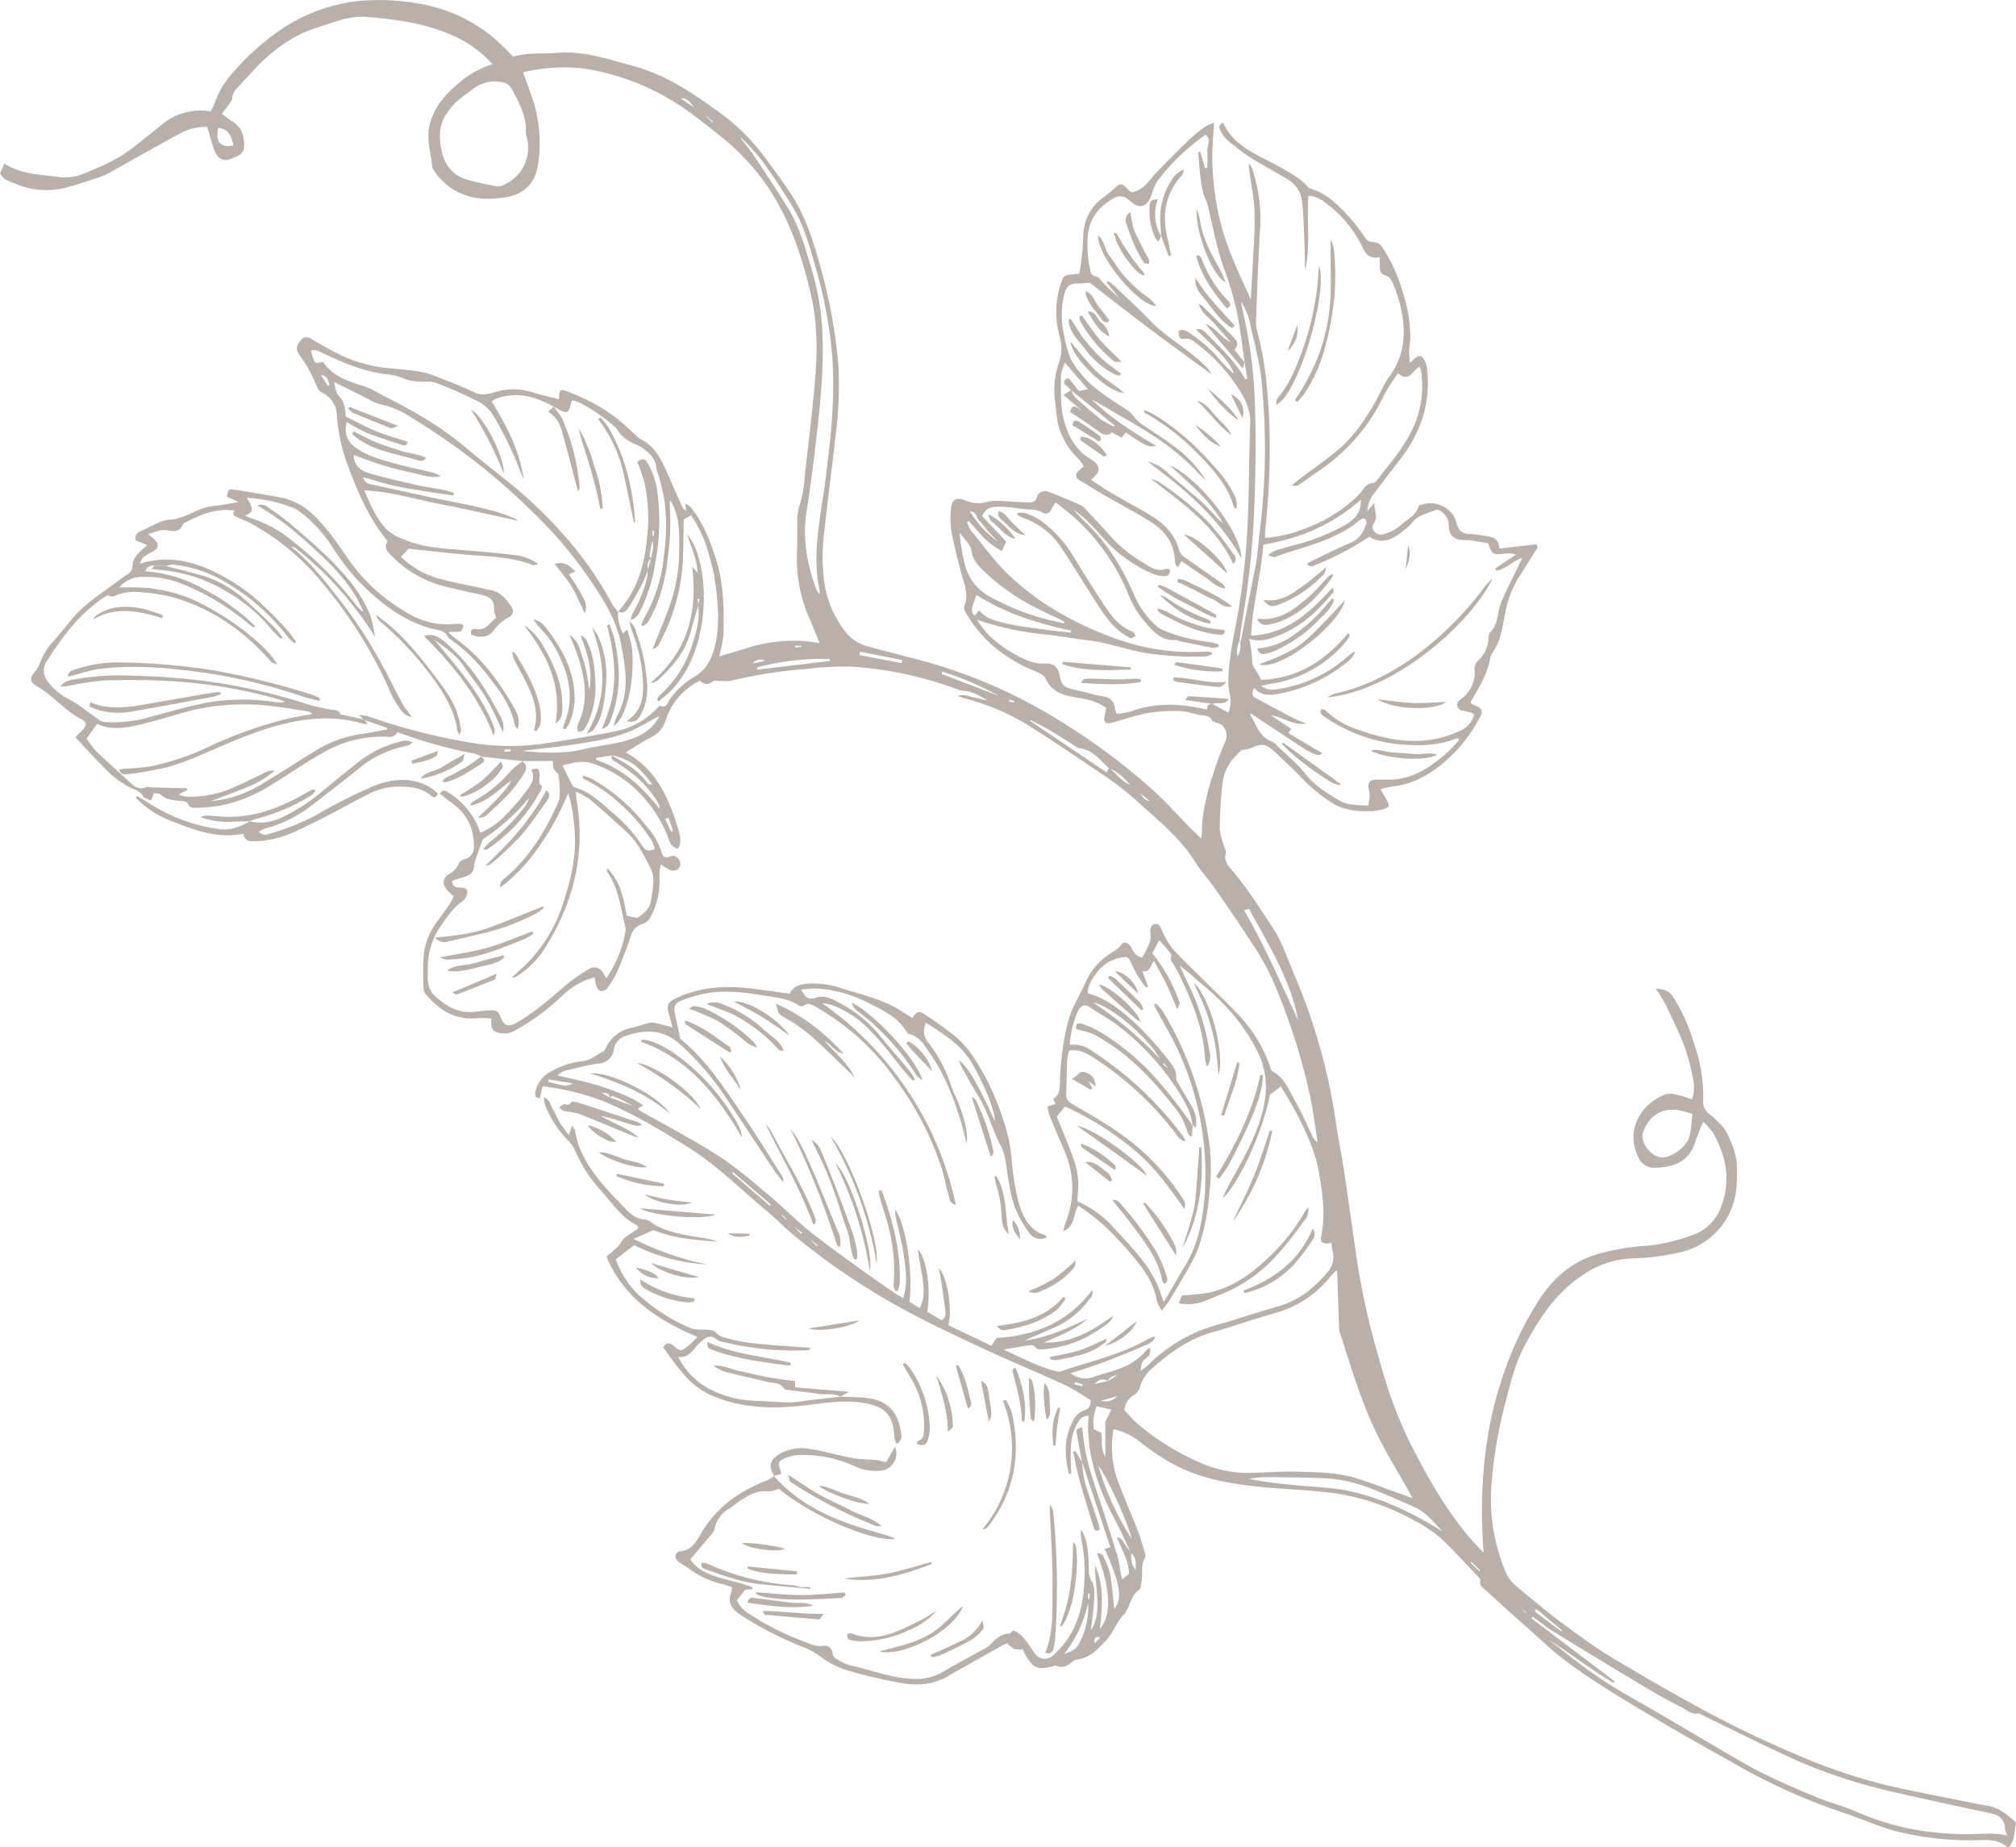 <svg id="Ebene_1" data-name="Ebene 1" xmlns="http://www.w3.org/2000/svg" width="500" height="458" viewBox="0 0 500 458"><defs><style>.cls-1{fill:#b9b0a9;}</style></defs><path class="cls-1" d="M194.972,302.427c.035-.038.072-.076.109-.116q-.581-.56-1.161-1.122c-.034.041-.067.083-.103.124q.578.557,1.155,1.115m75.314,92.744c-.135-.017-.271-.034-.406-.05-.014.447-.026.895-.04,1.343.118.002.236.005.353.006l.092-1.298M125.118,185.87c.023.188.046.378.067.566.482-.032.962-.066,1.444-.098l-.032-.535c-.493.023-.987.044-1.48.067m125.205-12.391c-.005.15-.011.301-.015.451.395.092.788.184,1.183.274.029-.11.058-.222.086-.332q-.627-.197-1.253-.393m39.11,91.275c.026-.031.051-.061.077-.093l-.845-.986c-.078.075-.158.15-.236.225q.503.427,1.004.855m-92.216-104.666c.008.154.014.309.021.463.514-.06,1.028-.121,1.541-.18-.012-.066-.024-.132-.038-.196l-1.524-.087M175.263,28.8c-.028.031-.055.061-.083.093q.753.725,1.503,1.451c.051-.054.101-.109.153-.162q-.787-.69-1.573-1.382m27.387,280.233c.057-.067.113-.133.17-.2q-.774-.635-1.549-1.274l-.06.083q.718.695,1.438,1.392m70.201,97.054c-1.216-.477-1.348.271-1.498.962-.02.09.112.213.205.375.419-.434.816-.844,1.293-1.336m104.464-7.239-.009.005a1.997,1.997,0,0,1,.168.153c.151.168.294.347.448.512.153.161.318.309.477.463l.129-.156q-.606-.489-1.213-.977M266.647,342.756c-.044.179-.087.359-.132.54q.953.239,1.904.477c.044-.18.087-.361.132-.541q-.953-.239-1.904-.476m98.301,44.564c-.066.067-.132.136-.197.205q1.079,1.044,2.159,2.087c.066-.069.132-.138.197-.205q-1.079-1.044-2.159-2.087M198.695,306.01c.084-.086.167-.171.251-.257-.716-.59-1.432-1.181-2.001-1.648.497.54,1.125,1.223,1.751,1.905m83.926-109.461c.722.644.956,1.945,2.554,2.083-1.062-.867-1.807-1.474-2.554-2.083M277.078,346.201c-1.171.329-2.34.658-3.998,1.125a3.778,3.778,0,0,0,3.998-1.125M189.801,163.868a2.393,2.393,0,0,0-3.117.645q1.558-.323,3.117-.645M79.594,92.989c.728,1.139,1.232,1.925,1.734,2.711.141-.095.283-.188.425-.283-.425-.838-.202-2.115-2.159-2.428m89.209-68.613q1.669,1.138,3.34,2.274c-.858-1.124-1.604-2.411-3.34-2.274m-3.016,178.357q-.413.174-.826.35.76,1.587,1.518,3.175c.155-.063.308-.127.462-.19q-.578-1.668-1.154-3.335m-29.753,64.938c-.02.187-.04.373-.061.558,4.104,1.165,4.623,1.229,6.105.419q-3.021-.489-6.044-.977m245.108,131.378c-.155.055-.311.109-.465.164.093.216.127.514.291.638,2.08,1.575,4.179,3.126,6.272,4.682.058-.073.118-.148.176-.223q-3.138-2.629-6.274-5.26M240.547,126.756a25.015,25.015,0,0,0,6.791,7.422c-.699-.872-1.542-1.612-2.295-2.436-.753-.823-1.327-1.829-2.145-2.571-.748-.677-.572-2.191-2.35-2.416m-49.671,172.208c.09-.104.179-.206.269-.31q-4.673-4.007-9.349-8.013c-.086.096-.17.194-.254.291Zm32.799-134.525c.026-.258.051-.515.077-.774-3.47-.68-6.941-1.361-10.488-2.057a8.166,8.166,0,0,0-.07.835c3.49.684,6.987,1.34,10.482,1.996m10.021,2.112c-.063.187-.125.373-.188.558q7.092,2.723,14.185,5.444a72.674,72.674,0,0,0-13.997-6.002M57.906,36.042c-.727-3.084-1.461-3.936-3.757-4.355-.848,3.425.612,5.117,3.757,4.355M269.856,397.514a30.607,30.607,0,0,1-5.942,12.628c1.852-.593,2.999-1.248,3.669-2.48a19.046,19.046,0,0,0,2.272-10.147M187.778,165.501c0,.187-.002.372-.003.558q9.03-1.083,18.058-2.162c-.021-.164-.041-.329-.063-.492a62.471,62.471,0,0,0-17.992,2.096M271.063,248.58a88.517,88.517,0,0,1,16.534,13.932c-2.588-5.031-12.304-13.328-16.534-13.932m9.554,132.929c-.432-2.967-6.421-16.122-8.217-18.027a70.826,70.826,0,0,0,8.217,18.027m-8.612-32.8a10.605,10.605,0,0,0-.724,5.669c.632.315,1.255.625,1.793.893.491,1.89-.278,3.853,1.08,5.899-.009-3.09-.017-5.753-.026-8.563.456-.94,1.014-2.096,1.48-3.058-1.249-.291-2.418-.563-3.604-.84m37.757-123.387c-.395.145-.788.291-1.183.434,5.12,8.808,9.12,18.128,13.412,27.317-1.908-10.227-7.411-18.835-12.229-27.751m-180.233-39.137c5.019.511,10.108.823,15.054-.385,3.749-.914,7.593-1.165,11.334-2.333,3.455-1.078,5.936-2.76,7.639-5.837a10.395,10.395,0,0,0-1.899.899,58.638,58.638,0,0,1-5.342,2.801c-4.506,1.852-9.314,2.567-14.09,3.294-4.213.641-8.462,1.051-12.696,1.561m113.311-34.828c1.904,2.286,4.578,2.74,7.134,3.329,2.424.558,4.909.867,7.379,1.206,2.742.378,5.496.667,8.246.994.041-.164.081-.327.121-.489-8.226-1.778-16.212-4.201-23.529-8.854a32.955,32.955,0,0,0-1.106,3.19,3.299,3.299,0,0,0,.226,1.537c.044.158.36.239.499.323.338-.405.629-.754,1.031-1.236M357.743,379.755c-2.05-2.153-3.926-4.655-6.776-5.962-3.578-1.642-7.207-3.175-10.857-4.65a36.601,36.601,0,0,0-12.477-2.621c-4.747-.17-9.498-.217-14.249-.239a26.663,26.663,0,0,0-3.573.451,104.864,104.864,0,0,0,10.572,1.447c5.031.584,10.114.552,15.103,1.734,8.024,1.902,15.248,5.444,22.256,9.84M263.922,154.586c.029-.101.057-.202.086-.303a3.16,3.16,0,0,0-.539-.417c-4.407-2.115-8.916-4.052-12.904-6.938a45.804,45.804,0,0,1-5.656-4.488c-1.65-1.65-3.6-3.049-3.966-5.863-.21-1.612-1.922-3.028-2.958-4.531a47.272,47.272,0,0,0,1.1,6.936,12.51,12.51,0,0,0,6.459,9.004,59.967,59.967,0,0,0,15.248,5.873q1.565.367,3.129.726M419.771,276.248a33.496,33.496,0,0,0-3.249-.917c-4.288-.762-7.258,1.205-8.921,5.106-1.253,2.942,2.393,7.069,5.284,6.525,2.568-.483,5.662-2.902,6.186-5.41.357-1.703.465-3.457.699-5.303M183.821,34.128c-.017.075-.032.15-.047.223,1.06,1.392,2.2,2.73,3.167,4.184,2.883,4.341,5.784,8.673,8.515,13.109,2.855,4.636,4.283,9.889,5.825,15.035a65.342,65.342,0,0,1,2.733,16.874c.285,9.618-.842,19.127-1.968,28.638-.577,4.873-1.216,9.742-1.992,14.588-1.062,6.647.061,12.99,2.341,19.209a10.022,10.022,0,0,0,.797,1.352,4.906,4.906,0,0,0,.096-1.084c-1.472-6.34-.641-12.654.208-18.963.376-2.789.912-5.56,1.241-8.354.614-5.195,1.31-10.389,1.63-15.605a113.677,113.677,0,0,0,.106-14.239A111.858,111.858,0,0,0,202.281,66.333c-1.466-5.277-2.953-10.589-5.838-15.31-2.344-3.835-4.841-7.589-7.484-11.224a67.494,67.494,0,0,0-5.138-5.672m-70.855-8.687c-3.754,4.028-4.15,6.58-3.711,10.352.465,4.002,2.228,7.442,6.489,8.724,2.379.717,4.843,1.164,7.279,1.677a2.655,2.655,0,0,0,1.417-.128,10.094,10.094,0,0,0,6.142-12.291,3.057,3.057,0,0,1-.162-.943c.19-4.069-1.714-7.465-3.548-10.862a3.207,3.207,0,0,0-1.761-1.428,8.611,8.611,0,0,0-6.985.963,62.529,62.529,0,0,0-5.16,3.936M384.161,406.628c1.319,1.026,2.652,2.034,3.952,3.081a113.389,113.389,0,0,0,15.086,10.409c8.75,4.967,17.374,10.154,26.074,15.21,2.848,1.656,5.698,3.33,8.664,4.753q6.307,3.021,12.797,5.659c3.117,1.277,6.434,2.083,9.512,3.442a64.255,64.255,0,0,0,16.417,4.792,73.824,73.824,0,0,0,12.027.839c3.042-.043,6.066-.408,9.167.349a9.427,9.427,0,0,1-.603-1.91,3.66,3.66,0,0,0-3.131-3.499c-2.187-.512-4.395-.936-6.587-1.418-5.507-1.211-11.022-2.392-16.515-3.661a134.95,134.95,0,0,1-24.64-7.797c-8.162-3.633-16.133-7.699-24.187-11.576-.292-.139-.609-.442-.868-.398-1.795.31-3.031-.896-4.419-1.607-2.65-1.361-5.285-2.762-7.839-4.291q-11.811-7.072-23.543-14.27c-1.873-1.15-3.599-2.535-5.394-3.812-.095.13-.191.258-.286.388q5.174,3.918,10.346,7.834,5.137,3.89,10.272,7.785c-.093.127-.188.252-.282.378-5.521-3.263-10.58-7.204-16.019-10.683m-33.835-35.118c-.438-.809-.765-1.437-1.112-2.054-2.522-4.488-5.238-8.878-7.528-13.481-4.105-8.251-6.655-17.104-9.466-25.846a4.502,4.502,0,0,1-.104-1.182q-.108-2.755-.202-5.51c-.078-2.246-.144-4.493-.225-6.739-.02-.512-.081-1.025-.144-1.781-.661.684-1.145,1.113-1.545,1.61a26.511,26.511,0,0,1-13.668,9.043c-4.491,1.277-8.921,2.762-13.38,4.149-1.541.479-3.117.855-4.623,1.422-4.825,1.818-8.869,4.899-12.681,8.256a9.634,9.634,0,0,0-2.785,4.133,3.911,3.911,0,0,1-1.648,2.43,4.618,4.618,0,0,0-2.335,3.687,39.77,39.77,0,0,0,2.907,3.095,60.329,60.329,0,0,0,15.019,9.577,29.508,29.508,0,0,0,12.385,2.933c4.191-.057,8.387-.433,12.57-.315,5.068.142,10.203.158,15.094,1.768,4.422,1.457,8.776,3.121,13.47,4.805m-40.086-194.577c-.047.145-.184.35-.13.43,1.532,2.349,2.205,5.386,5.285,6.502a4.194,4.194,0,0,1,1.333,1.029c2.36,2.285,4.962,4.381,6.979,6.938,2.281,2.893,5.206,4.737,8.257,6.551,2.334,1.384,4.861,1.225,7.351,1.405a15.82,15.82,0,0,0,.39-2.382,21.986,21.986,0,0,0-.308-2.252c-.113-1.093.465-1.754,1.731-1.817,1.604-.08,3.224.08,4.819-.07,5.252-.495,9.299-3.422,13.1-6.744a37.373,37.373,0,0,0,2.878-3.132c-.301-.214-.364-.298-.415-.291a3.334,3.334,0,0,0-.687.15c-4.326,1.653-8.815,1.731-13.345,1.37a39.712,39.712,0,0,1-19.089-6.961c-.597-.399-1.215-.832-.684-1.873.358.127.805.151,1.034.387a20.983,20.983,0,0,0,8.295,4.828c8.326,2.983,16.671,4.178,25.148.2a6.058,6.058,0,0,0,3.411-3.884c-.252-.243-.395-.495-.595-.555-.754-.225-1.533-.373-2.294-.576a1.405,1.405,0,0,1-.73-2.522c.22-.231.516-.387.76-.596a8.021,8.021,0,0,0,2.975-7.023,2.914,2.914,0,0,1,.75-2.107,7.874,7.874,0,0,0,2.708-5.925,1.974,1.974,0,0,1,.465-1.307c1.311-1.176,1.57-2.752,1.904-4.338a16.593,16.593,0,0,1,.962-3.48c1.625-3.554,3.371-7.054,5.066-10.569-2.196.679-3.975,2.754-6.431,3.202-.099-.183-.2-.365-.3-.549q2.587-1.729,5.177-3.46a6.187,6.187,0,0,0-2.739-.216c-3.097.3-3.114.295-4.217-2.586-1.464-.243-2.962-.509-4.467-.732-.473-.069-.962-.002-1.443-.029-2.756-.158-3.734-1.127-3.859-3.809a5.988,5.988,0,0,0-.049-.725c-.259-1.534-2.2-3.412-3.268-2.928-2.0.902-4.34,1.217-5.787,3.194a10.386,10.386,0,0,1-1.954,1.797c-2.617,2.11-5.337,3.753-8.604,1.596a71.285,71.285,0,0,1-13.395,7.04c-.606.258-1.35.665-2.063-.312.415-.245.779-.502,1.177-.691,3.198-1.526,6.355-3.153,9.622-4.516,2.223-.928,3.203-2.693,3.939-4.722a1.531,1.531,0,0,0-.372-1.225c-.122-.144-.768-.012-1.051.179-.863.581-1.627,1.31-2.496,1.878-5.767,3.766-12.5,5.115-18.847,7.422-.318.116-.799-.216-1.63-.469a9.131,9.131,0,0,1,1.648-1.064c1.611-.518,3.238-.995,4.878-1.41a52.787,52.787,0,0,0,12.347-4.87c2.409-1.309,4.288-3.055,4.116-6.409-6.991,6.268-15.164,9.618-24.169,11.164-.591,7.698-2.705,14.929-3.024,22.532,8.994-.343,14.679-5.91,20.2-11.854.168.427.289.58.265.705a1.465,1.465,0,0,1-.272.645c-3.582,4.321-7.611,8.132-12.889,10.28-2.337.951-4.762,2.002-7.752,1.044a38.17,38.17,0,0,1,.707,5.352c-.011,2.002,1.698,3.02,2.115,4.815,9.235-.283,16.07-4.841,21.762-11.667.159.393.3.567.26.673a3.628,3.628,0,0,1-.525,1.063,30.028,30.028,0,0,1-19.061,10.926c-.65.101-1.29.271-2.306.489a4.388,4.388,0,0,0,3.316.921,33.425,33.425,0,0,0,18.379-8.433,13.303,13.303,0,0,1,1.662-1.083,6.269,6.269,0,0,1-1.907,2.575,37.153,37.153,0,0,1-16.659,7.903c-2.338.422-4.615.83-6.569-1.361-.433,1.09-.727,1.896.329,2.465,3.249,1.748,6.496,3.497,9.77,5.195a30.397,30.397,0,0,0,2.909,1.161c-3.325.584-5.798-1.621-8.847-2.049,1.663,1.116,3.327,2.231,5.03,3.373-.184.292-.367.581-.673,1.064,2.779,1.65,5.503,3.266,8.442,5.013-.497.208-.878.526-1.117.442a13.382,13.382,0,0,1-2.857-1.255c-4.615-2.986-9.187-6.037-13.775-9.066m-2.672-17.876a1.44,1.44,0,0,0,.246-.407c1.223-6.242,2.424-12.489,3.66-18.727.5-2.531.58-5.113.894-7.663a164.254,164.254,0,0,0,.337-39.34c-.262-2.233-.811-4.435-1.278-6.64-.399-1.884-.94-3.739-1.29-5.63a17.423,17.423,0,0,0-2.32-5.895c.162.956.246,1.664.407,2.355a117.62,117.62,0,0,1,3.016,22.741c.26,8.14.193,16.302-.096,24.44a209.77,209.77,0,0,1-2.826,28.373c-.367,2.118-.632,4.256-.944,6.384a5.85,5.85,0,0,0-.43,3.754,5.918,5.918,0,0,0,.624-3.746m-155.735,28.162c.103.124.181.292.311.362,3.261,1.754,6.387,3.668,8.566,6.796.122.174.612.095,1.097.154-3.694-4.829-5.493-6.121-9.972-7.244q-1.969.314-3.939.627c-.032.161-.066.321-.099.483,6.662,2.23,11.525,6.745,15.761,12.129a1.954,1.954,0,0,0-.176-1.2,27.251,27.251,0,0,0-6.26-7.279c-1.588-1.222-3.232-2.384-4.926-3.454-.687-.434-.565-.84-.363-1.375M275.041,190.402c1.793,1.312,3.014,3.321,5.174,4.184a13.041,13.041,0,0,0-5.18-4.109c-2.243-2.035-4.076-4.684-7.496-4.962-.286-.023-.552-.31-.823-.48-2.115-1.32-4.203-2.682-6.35-3.948-1.545-.913-3.167-1.699-4.757-2.54-.032.076-.066.151-.099.228q9.5,6.395,18.974,12.771c.214-.44.387-.792.559-1.144m-123.86,81.733c-.101-1.07-.759-1.206-1.887-1.055.783.425,1.342.726,1.899,1.029q2.844,1.064,5.689,2.13a24.451,24.451,0,0,0-4.991-2.45c-.165-.064-.473.24-.71.346m123.658,70.319c.627-.396,1.256-.794,2.271-1.433-1.313.185-1.975.532-2.274,1.437-1.391-.656-2.055-.535-3.398.726,1.238-.266,2.32-.498,3.402-.731m-155.527-154.848a6.322,6.322,0,0,0-1.492-.702,111.569,111.569,0,0,1-19.237-5.361,2.127,2.127,0,0,1-2.141,1.191,29.188,29.188,0,0,0-15.605,3.496c-4.646,2.577-9.025,5.632-13.567,8.4a36.688,36.688,0,0,1-12.711,5.152,41.852,41.852,0,0,1-5.772.528c-.8.029-1.79.096-2.202-1.041-.107-.3-.695-.557-1.086-.599-2.064-.219-4.184-.15-5.854-1.762-.271-.261-.909-.144-1.464-.213-.22.573-.412,1.07-.708,1.843-.751-.398-1.72-.587-2.017-1.138a3.783,3.783,0,0,0-2.239-1.658,22.61,22.61,0,0,1-7.04-5.034c-2.513-2.474-4.86-5.117-7.473-7.893.673-.696,1.262-1.304,1.852-1.913.975-1.006.941-1.844-.277-2.482-3.253-1.703-5.76-4.363-8.621-6.566a21.953,21.953,0,0,0-2.364-1.592c-1.925-1.122-2.055-2.008-.627-3.719a6.896,6.896,0,0,0,1.314-2.272,14.806,14.806,0,0,1,3.293-5.251c1.637-1.882,3.172-3.853,4.783-5.759,3.059-3.613,7.051-6.103,10.797-8.887.904-.673,1.813-1.344,2.753-1.966a2.545,2.545,0,0,0,1.288-2.318c.075-1.737,1.449-2.962,2.704-4.11.268-.245.54-.483.92-.821-1.115-.447-2.043-.818-2.845-1.139-.357-1.632.667-2.089,1.62-2.496,2.292-.98,4.577-2.552,6.932-2.679,3.891-.213,6.763-2.988,10.492-3.338,1.982-.187,3.942-.604,6.497-1.011-1.31-.593-2.13-.963-2.932-1.326.301-1.838.407-1.979,2.078-1.722,3.103.479,6.193,1.035,9.288,1.566.875.15,1.76.272,2.617.5a16.106,16.106,0,0,1,6.949,3.696c3.679,3.363,6.428,7.415,9.195,11.473a44.69,44.69,0,0,0,14.339,13.128,18.908,18.908,0,0,0,12.489,2.873,4.368,4.368,0,0,1,1.194.069c.136.018.256.173.468.329-.138,2.448-2.263,1.199-3.634,1.729a12.361,12.361,0,0,0,1.27,1.213c6.421,4.483,11,10.554,14.837,17.246.892,1.557,1.709,3.223,1.007,5.488-.384-.457-.681-.65-.721-.884-.8-4.717-3.596-8.398-6.407-12.011a42.647,42.647,0,0,0-10.046-9.687c-.782-1.985-2.684-1.889-4.306-2.341-6.893-1.925-12.365-6.127-17.314-11.062a55.133,55.133,0,0,1-7.366-9.485,35.532,35.532,0,0,0-7.692-8.296,9.416,9.416,0,0,0-2.765-1.427A38.211,38.211,0,0,0,61.198,123.433a13.519,13.519,0,0,1,1.232,2.445c.305,1.173-.684,1.439-1.659,2.037,1.685.653,3.415,1.21,5.039,1.986a26.984,26.984,0,0,1,4.791,2.752,92.269,92.269,0,0,1,17.577,17.192,10.926,10.926,0,0,0,.782.919,4.546,4.546,0,0,0,1.135.908c-2.39-5.913-6.635-10.427-11.215-14.692-4.583-4.266-9.284-8.384-15.029-11.605a2.352,2.352,0,0,1,2.681.482,69.007,69.007,0,0,1,6.006,4.456c4.688,4.066,9.435,8.083,13.44,12.868a35.437,35.437,0,0,1,5.752,9.163,25.52,25.52,0,0,1,1.244,5.534A85.844,85.844,0,0,0,73.306,135.905a1.852,1.852,0,0,0-1.074-.274c4.944,3.864,8.624,8.828,12.459,13.666a117.664,117.664,0,0,1,10.621,16.597c1.585,2.882,3.001,5.858,4.58,8.744a31.676,31.676,0,0,0,2.298,3.153c-2.24-.332-2.831-1.921-3.686-3.064a19.25,19.25,0,0,1-1.995-3.852,112.172,112.172,0,0,0-17.003-26.858A60.031,60.031,0,0,0,62.246,129.794c-1.198-.654-2.497-1.122-3.75-1.674-.739-.326-.857-.797-.239-1.511-4.629-.659-8.58,1.005-12.443,3.029-.142.075-.361.135-.404.252-.848,2.291-2.474,1.832-4.353,1.547-1.215-.183-2.569.55-4.359.999.725.583.999.786,1.255,1.012,1.721,1.528,1.581,2.483-.525,3.586-1.977,1.037-1.977,1.037-2.796,2.749,8.65-2.655,16.186.237,23.395,4.717,4.841,3.008,8.829,7,12.676,11.138,1.011,1.087,1.838,2.35,2.75,3.532-.125.118-.249.237-.375.355a12.551,12.551,0,0,1-1.568-1.422A53.228,53.228,0,0,0,53.57,143.069a31.728,31.728,0,0,0-10.619-3.074,5.954,5.954,0,0,0-1.807.372q-1.421-.034-2.843-.067a1.873,1.873,0,0,0-2.24,1.358,34.826,34.826,0,0,1,14.899,4.647,54.597,54.597,0,0,1,12.306,8.904l-.298.419c-.479-.338-.978-.653-1.434-1.018A59.93,59.93,0,0,0,43.904,144.304a24.612,24.612,0,0,0-9.036-1.231,7.349,7.349,0,0,0-5.304,2.619,68.322,68.322,0,0,1,7.339.135,37.437,37.437,0,0,1,14.356,4.566,67.124,67.124,0,0,1,9.874,6.458c2.701,2.255,5.498,4.418,7.692,8.014-.849-.411-1.356-.503-1.622-.807-6.903-7.892-15.221-13.619-25.447-16.244a48.588,48.588,0,0,0-8.616-1.064,12.811,12.811,0,0,0-3.558.583c-.858.193-1.561.995-2.629.335-.285-.176-1.142.417-1.648.778A42.425,42.425,0,0,0,16.2,157.334c-1.601,2.104-3.129,4.272-4.534,6.51a4.209,4.209,0,0,0,.332,5.329,14.042,14.042,0,0,0,4.883,4.101c2.736,1.401,5.126,3.474,7.681,5.234a2.702,2.702,0,0,0,1.223.524,33.521,33.521,0,0,0,11.706-1.315c4.577-1.258,9.153-2.592,13.811-3.462a51.244,51.244,0,0,1,16.872-.171,6.973,6.973,0,0,0,2.488-.037,14.821,14.821,0,0,0-1.51-.607,122.922,122.922,0,0,0-27.107-4.56c-5.392-.271-10.811-.324-16.206-.147a71.232,71.232,0,0,0-8.811,1.35,7.569,7.569,0,0,1-2.076.141,4.493,4.493,0,0,1,2.988-1.665,63.689,63.689,0,0,1,14.907-.999,161.272,161.272,0,0,1,22.858,2.032,145.905,145.905,0,0,1,20.634,5.058c1.754.563,3.591.864,5.391,1.283.962.223,2.148-.148,2.715,1.142.095.217.727.206,1.114.292q2.35.525,4.704,1.046c.286.327.572.654.924,1.06a3.391,3.391,0,0,1-.646.064,7.407,7.407,0,0,1-.947-.203c-6.141-1.752-12.264-1.408-18.42-.006-7.209,1.642-13.891,4.664-20.633,7.56a67.686,67.686,0,0,1-9.054,3.361,89.348,89.348,0,0,1-9.74,1.707c-.826.125-1.822.223-2.21-1.18.578-.061,1.096-.124,1.614-.168a61.307,61.307,0,0,0,6.245-.564A64.891,64.891,0,0,0,51.801,185.162a104.375,104.375,0,0,1,19.8-7.014c1.902-.428,3.838-.706,5.758-1.055a1.47,1.47,0,0,0-1.048-.696c-2.952-.448-5.897-.982-8.864-1.297a55.981,55.981,0,0,0-20.413,1.185c-4.052,1.073-8.041,2.398-12.119,3.352-3.659.856-7.401,1.538-10.824-.159-.886,1.258-1.683,2.392-2.588,3.673a24.18,24.18,0,0,0,2.379,3.155c2.6,2.515,5.346,4.88,7.978,7.363,1.319,1.245,2.562,2.433,4.574,1.444.236-.116.626.124.946.133,2.327.07,4.656.125,6.985.183q.996.025,1.991.047l.083.468q-1.095.518-2.188,1.038a5.841,5.841,0,0,0,2.519.569,26.338,26.338,0,0,0,10.846-2.147c2.523-1.061,4.956-2.332,7.441-3.485a5.211,5.211,0,0,1,3.077-.85,23.86,23.86,0,0,1-7.476,4.39c-2.773,1.132-5.594,2.142-8.395,3.207a28.639,28.639,0,0,0,11.877-3.783c4.646-2.731,9.163-5.679,13.744-8.519a29.896,29.896,0,0,1,11.45-4.306c2.229-.33,4.442-.78,6.662-1.176.021-.13.041-.261.063-.391q-2.904-.993-5.804-1.986c-.282-.272-.563-.544-1.215-1.174a12.091,12.091,0,0,1,2.109.242,153.378,153.378,0,0,0,25.217,6.523,58.671,58.671,0,0,0,17.118.473q9.583-1.33,19.083-3.222a19.456,19.456,0,0,0,10.434-5.756c.219-.231.575-.659.692-.607,1.744.795,1.87-.844,2.502-1.648a19.095,19.095,0,0,1,5.795-5.393c3.489-1.889,4.9-5.315,5.588-8.912,1.013-5.282.398-10.611-.389-15.882-.295-1.977-.946-3.899-1.423-5.851a30.987,30.987,0,0,0-4.349-9.487c-.656.335-1.282.654-1.842.94-.061,3.193-.084,6.248-.187,9.299a47.605,47.605,0,0,1-5.405,20.637c-.427.821-.731,1.948-2.104,2.225,1.61-4.112,3.304-7.968,4.626-11.949a40.964,40.964,0,0,0,1.948-12.612c.035-4.207.207-8.49-2.252-12.33a9.906,9.906,0,0,0-.08,1.544,60.664,60.664,0,0,1-.419,12.048,45.705,45.705,0,0,1-2.696,11.981,36.296,36.296,0,0,1-2.229,4.551c-.265.476-.868.765-1.316,1.139-.142-.112-.283-.223-.425-.335a25.191,25.191,0,0,1,1.06-2.295,37.461,37.461,0,0,0,4.569-14.906,52.257,52.257,0,0,0,.193-13.278c-.301-2.138-.912-4.236-1.418-6.343a12.633,12.633,0,0,1-.656-2.064c-.124-2.292-1.646-3.644-3.259-4.837-1.134-.839-2.563-1.269-3.786-2.008a10.281,10.281,0,0,1-1.965-1.716c-.441-.456-.681-1.124-1.158-1.52a40.249,40.249,0,0,0-9.118-6.254,12.608,12.608,0,0,0-1.526-.468c-.151.217-.297.335-.321.473-.54,2.983-1.047,2.962-3.688,1.454-4.693-2.681-9.684-4.398-15.159-2.214a5.807,5.807,0,0,0-.842.586c3.671,6.028,6.994,12.238,7.932,19.408-.966-2.349-1.829-4.748-2.921-7.036a89.47,89.47,0,0,0-4.93-9.397,10.221,10.221,0,0,0-4.004-3.248,107.144,107.144,0,0,0-9.934-4.35c-1.137-.436-2.522-.219-3.793-.313a14.772,14.772,0,0,1-2.574-.255c-1.7-.44-3.337-1.318-5.05-1.476-6.073-.56-11.528-2.887-16.922-5.465a3.612,3.612,0,0,0-2.664-.52c.897,3.353.998,3.448,2.976,2.775,2.49,3.704,6.427,4.964,10.425,6.164a16.334,16.334,0,0,1,2.826,1.33c3.276,1.731,6.598,3.386,9.795,5.254a83.608,83.608,0,0,1,12.306,8.47c3.059,2.615,6.246,5.083,9.388,7.601a115.221,115.221,0,0,1,15.525,14.718,90.254,90.254,0,0,1,11.608,16.799,10.343,10.343,0,0,0,1.354,1.645l-.014-.116a9.926,9.926,0,0,0,1.241,5.543c.334-.312.534-.498,1.024-.956a29.404,29.404,0,0,1,1.138,4.227c.907,7.965-1.276,17.831-4.49,19.614a13.863,13.863,0,0,1,.407-1.43c.277-.671.6-1.323.915-1.977,2.603-5.421,1.581-10.967.574-16.512-1.278-7.045-5.288-12.727-9.253-18.422a105.433,105.433,0,0,0-12.303-14.243,162.898,162.898,0,0,0-30.764-23.989,20.697,20.697,0,0,0-7.024-3.051c-1.844-.335-3.539-1.511-5.282-2.35-2.148-1.037-4.275-2.115-6.635-3.283.337,1.405.369,2.618,1.368,3.652,1.083,1.119,1.405,2.575,1.532,4.918,2.422,1.187,4.884,2.558,7.473,3.615,2.565,1.047,5.258,1.778,7.909,2.653-.263,1.181-1.053.884-1.567.717-2.985-.969-5.986-1.918-8.901-3.075a40.223,40.223,0,0,1-4.613-2.538,5.385,5.385,0,0,0,1.622,5.922c2.707,2.196,5.954,3.126,9.178,4.052,3.331.957,6.743,1.638,10.113,2.465a6.236,6.236,0,0,1,2.314,1.034c-2.557.532-4.875-.488-7.248-.956a72.942,72.942,0,0,1-7.255-1.869c-2.361-.725-4.664-1.639-7.031-2.485.052,2.919,2.02,4.029,4.271,4.658,3.642,1.015,7.325,1.89,11.014,2.72,2.361.532,4.766.858,7.143,1.32.814.159,1.604.45,2.404.679-.052.225-.103.45-.155.674-2.476-.375-4.955-.723-7.424-1.127-2.468-.405-4.95-.769-7.385-1.327-2.471-.567-4.893-1.352-7.507-2.089.36,1.543,1.357,1.65,2.298,1.853,5.282,1.142,10.561,2.309,15.85,3.428,5.911,1.252,11.906,2.153,17.618,4.236q1.021.372,2.02.809a2.872,2.872,0,0,1,.563.463c-6.312-1.362-12.532-2.837-18.807-4.023-6.278-1.187-12.431-3.168-19.259-3.499,1.555,3.814,3.082,7.185,5.688,9.857a12.467,12.467,0,0,0,3.91,2.22c4.202,1.879,8.716,2.249,13.233,2.612,4.734.381,9.476.739,14.188,1.327a12.158,12.158,0,0,1,6.115,2.259c-.713.127-1.108.332-1.383.226-5.686-2.193-11.712-2.078-17.637-2.655-4.321-.419-8.636-.905-13.147-1.382-.436.453-1.122,1.159-1.916,1.982a21.999,21.999,0,0,0,9.287,5.398c3.415.936,6.913,1.563,10.375,2.324.944.208,1.887.419,2.832.615,2.441.503,3.747,2.413,5.031,4.236a1.693,1.693,0,0,1-.809,2.468,11.354,11.354,0,0,0-3.76,3.327c-1.379,1.635-3.06,1.876-5.466.983-.355-.93.155-1.616.958-1.436,2.644.59,3.584-1.593,5.213-2.801a5.916,5.916,0,0,1-.552-1.91c.214-2.503-1.256-3.369-3.362-3.811q-4.265-.897-8.502-1.93A28.023,28.023,0,0,1,96.831,137.533c-1.01-1.051-1.619-1.989-.664-3.334-4.864-5.783-7.58-12.6-10.163-19.448a45.566,45.566,0,0,1-2.465-11.774,6.29,6.29,0,0,0-3.792-5.659,2.222,2.222,0,0,1-.909-1.037c-.652-1.291-1.174-2.648-1.859-3.921a33.821,33.821,0,0,0-2.372-3.864c-1.224-1.682-1.345-2.471-.063-4.031a1.783,1.783,0,0,1,2.554-.482c1.578.969,3.219,1.837,4.837,2.74A35.858,35.858,0,0,0,96.557,91.318c2.318.196,4.643.393,6.941.748a21.226,21.226,0,0,1,4.341,1.158c3.308,1.272,6.633,2.537,9.824,4.071,1.96.942,3.781.317,5.466-.168a15.716,15.716,0,0,1,9.25.245c1.995.607,4.041,1.052,6.164,1.595a1.549,1.549,0,0,0,.136-.489c-.017-1.671.315-2.067,1.671-1.541a60.491,60.491,0,0,1,6.61,2.934,45.376,45.376,0,0,1,5.873,3.766c1.763,1.329,3.33,2.918,4.984,4.39a4.515,4.515,0,0,0,.912.784c4.052,1.947,5.581,5.788,7.23,9.545,1.099,2.503,2.2,5.005,3.33,7.494.121.265.436.442.894.882-.089-.742-.142-1.185-.216-1.794,1.195.339,1.728,1.344,2.352,2.197,2.416,3.301,3.786,7.095,5.069,10.926,2.116,6.305,2.222,12.836,2.037,19.373a31.791,31.791,0,0,1-1.08,5.341c2.292-.68,4.494-1.3,6.675-1.988a37.574,37.574,0,0,1,15.931-1.679c.721.087,1.434.245,2.337.402-1.114-2.705-1.942-4.857-2.877-6.962a36.489,36.489,0,0,1-2.728-16.074c.061-2.329.04-4.659.051-6.988a13.321,13.321,0,0,1,.731-4.672,31.418,31.418,0,0,0,1.164-7.127c.865-7.603,1.801-15.203,2.47-22.824.65-7.406.689-14.833-1.047-22.133-2.19-9.209-5.095-18.081-10.448-26.106A56.731,56.731,0,0,0,178.703,33.782c-4.962-3.99-9.906-7.968-15.645-10.845a58.666,58.666,0,0,0-18.304-5.951,43.81,43.81,0,0,0-15.036.945c.852,2.364,1.717,4.581,2.453,6.841a35.193,35.193,0,0,1,1.354,15.503c-.62,4.88-3.239,7.834-8.081,8.631-4.424.728-8.809.578-12.883-1.84a15.08,15.08,0,0,1-5.077-5.058c-.086-.138-.233-.271-.245-.413-.294-3.574-1.613-7.039-.656-10.748,1.111-4.308,3.802-7.387,7.065-10.117a23.256,23.256,0,0,1,8.503-4.792,28.79,28.79,0,0,0-10.858-7.557c-6.563-2.729-13.518-3.647-20.512-4.193C86.596,3.86,82.73,5.545,78.804,6.779,72.031,8.904,66.743,13.108,62.094,18.279c-1.027,1.141-2.093,2.245-3.115,3.39a3.949,3.949,0,0,0-1.391,2.699c-.002.549-.552,1.116-.909,1.638-.493.722-1.037,1.407-1.648,2.226.956.694,1.746,1.349,2.607,1.881,2.522,1.557,3.014,4.003,2.907,6.661-.021.512-.548,1.052-.946,1.485a3.942,3.942,0,0,1-1.063.561c-2.904,1.555-4.532.971-5.567-2.086-.555-1.639-.985-3.323-1.547-5.247A12.921,12.921,0,0,0,44.566,33.152c-5.613,3.019-11.146,6.182-16.719,9.274a17.004,17.004,0,0,1-2.794,1.382c-2.979.992-5.957,2.026-9.001,2.786a19.292,19.292,0,0,1-12.107-.98C1.024,44.439,1.022,44.445,0,43.01c.363-.82.695-1.567,1.08-2.436,4.315,2.777,9.253,2.708,14.003,3.367a12.333,12.333,0,0,0,6.367-1.158c4.099-1.685,8.15-3.471,11.654-6.268,2.263-1.806,4.545-3.587,6.799-5.404a14.835,14.835,0,0,1,12.367-3.473,17.18,17.18,0,0,0,.91-1.875,21.223,21.223,0,0,1,4.03-7.118A61.6,61.6,0,0,1,69.931,7.172,42.652,42.652,0,0,1,88.586.285a56.228,56.228,0,0,1,17.542,1.052A39.468,39.468,0,0,1,121.704,8.765a59.358,59.358,0,0,1,5.556,5.292c3.438-1.093,7.253-.63,11.002-.947,6.535-.551,12.488,1.561,18.622,3.2,8.067,2.155,14.777,6.681,21.363,11.427a51.784,51.784,0,0,1,11.161,10.906c2.268,3.02,4.512,6.066,6.598,9.212,3.564,5.372,5.567,11.437,7.271,17.578a131.387,131.387,0,0,1,4.656,25.165,95.714,95.714,0,0,1-.742,17.841c-.866,7.849-1.943,15.675-2.759,23.529a47.171,47.171,0,0,0-.008,12.294,25.499,25.499,0,0,0,5.648,12.865,10.287,10.287,0,0,0,5.302,3.208c4.116,1.121,8.251,2.174,12.382,3.24a128.571,128.571,0,0,1,34.354,14.701A160.807,160.807,0,0,1,285.225,195.277c3.351,2.942,6.278,6.21,9.346,9.386,1.008,1.044,2.084,2.025,3.366,3.263.067-.749.144-1.24.15-1.734.069-5.815,1.769-11.284,3.614-16.711.647-1.902,1.423-3.765,2.217-5.612a3.722,3.722,0,0,0-.623-3.863c-.424-.566-1.443-.685-2.621-1.188-.182-.896-1.175-1.332-2.601-1.47-1.737-.167-3.429-.936-5.155-.994a38.871,38.871,0,0,0-7.926.408c-3.004.524-5.92,1.544-8.872,2.359-2.026.558-2.525.119-2.11-1.878.113-.543.222-1.086.347-1.7-2.338-1.726-5.045-2.223-7.704-2.645-3.184-.505-5.864-1.431-7.349-4.667-.39-.852-1.697-1.396-2.692-1.84a38.732,38.732,0,0,1-9.574-5.581,32.338,32.338,0,0,1-7.671-9.19,1.804,1.804,0,0,1-.213-1.338c1.218-2.872-.054-5.468-.748-8.153-.888-3.427-1.783-6.86-2.424-10.337a23.21,23.21,0,0,1-.127-5.534c.138-2.332,1.288-3.048,3.397-2.22a8.092,8.092,0,0,0,5.503.448c2.24-.61,4.791-.098,7.204-.044,1.126.024,2.254.191,3.376.161a1.75,1.75,0,0,0,1.812-1.214,2.143,2.143,0,0,1,2.926-1.437c2.701,1.009,5.346,2.174,7.988,3.338a4.391,4.391,0,0,1,1.282,1.096c2.04,2.176,4.131,4.308,6.066,6.574a33.747,33.747,0,0,0,7.17,5.994c.465.31.962.572,1.429.878,1.568,1.031,3.152,1.94,5.149,1.237.265-.093.615.06.938.099.217,1.268-.508,1.765-1.497,1.699a8.692,8.692,0,0,1-2.999-.708,35.58,35.58,0,0,1-9.121-5.858c-2.021-1.832-3.743-3.99-5.648-5.953a29.803,29.803,0,0,0-4.578-3.957c.99,1.044,1.933,2.139,2.979,3.126,5.428,5.121,9.16,11.351,12.117,18.128a21.303,21.303,0,0,0,5.656,7.722,7.54,7.54,0,0,0,2.078,1.17,43.309,43.309,0,0,0,11.014,2.679,14.754,14.754,0,0,1,2.177.609c-.008.173-.014.346-.02.518a3.877,3.877,0,0,1-1.422.31c-2.765-.514-5.516-1.104-8.271-1.677-.314-.066-.624-.283-.926-.263-3.845.245-5.851-2.404-8.04-4.915a24.567,24.567,0,0,1-3.925-6.858,52.274,52.274,0,0,0-13.003-18.423c-1.466-1.346-3.086-2.522-4.829-3.931a9.009,9.009,0,0,0-.84,1.258c-.63,1.392-1.37,1.876-2.552,1.167a6.468,6.468,0,0,0-3.233-.684c-1.526-.089-3.042-.343-4.566-.489a26.523,26.523,0,0,0-3.131-.188c-1.552.035-3.059.272-3.931,2.327,1.879,1.988,3.905,4.132,5.971,6.317-.291.616-.637,1.35-1.105,2.344a18.595,18.595,0,0,1-4.525-3.387c-1.244-1.314-2.422-2.691-3.63-4.042-.167.098-.334.197-.5.297a11.253,11.253,0,0,0,1.126,2.187c3.07,3.71,5.899,7.689,9.374,10.981,7.516,7.12,16.436,12.034,26.161,15.614a55.824,55.824,0,0,0,22.79,3.282,6.008,6.008,0,0,1,1.278.197l.092.491a6.46,6.46,0,0,1-1.599.531,82.421,82.421,0,0,1-12.293-.509c-5.818-.537-11.218-2.838-16.976-3.522-3.362-.398-6.699-1.009-10.062-1.384a75.547,75.547,0,0,1-17.433-3.704c.799,1.099,1.324,1.916,1.945,2.652a15.686,15.686,0,0,0,2.031,2.075,30.792,30.792,0,0,0,8.343,5.263,9.855,9.855,0,0,0,4.431.902c2.233-.179,3.411.771,3.792,2.853.409,2.228.739,3.045,4.017,3.704,2.271.457,4.496,1.161,6.773,1.578a3.131,3.131,0,0,1,2.962,3.202,4.856,4.856,0,0,0,.454,1.155,23.487,23.487,0,0,0,3.679-.716c6-2.168,12.039-1.881,18.123-.488a3.574,3.574,0,0,0,.577.015c-.078-1.008.47-1.384,1.42-1.278l-.112-.011c1.264.674,2.528,1.35,3.974,2.121a8.385,8.385,0,0,0,.335-4.71,11.74,11.74,0,0,1-.352-3.055c.089-6.406,1.723-12.597,2.724-18.873a186.212,186.212,0,0,0,2.147-21.858c.304-7.644.242-15.305.56-22.949.158-3.795-1.477-6.838-3.454-9.722a41.757,41.757,0,0,0-10.162-10.556,3.18,3.18,0,0,0-2.584-.962c-1.227.202-1.512-.324-1.564-1.947,1.218-.61,2.217.132,3.068.748a35.134,35.134,0,0,1,7.337,6.607,32.579,32.579,0,0,0,3.299,3.239c-.473-1.56-1.426-3.045-3.933-5.639-1.732-1.792-3.574-3.477-5.466-5.305,1.403-.454,2.17.517,2.864,1.226,3.201,3.266,6.581,6.39,8.935,10.387.15.254.308.503.462.755.162-.044.326-.089.49-.133q-.344-2.078-.687-4.156l.006.081c-.64-4.276-1.083-8.592-1.979-12.814a79.151,79.151,0,0,0-3.099-10.395c-1.839-5.1-2.794-10.406-4.044-15.645-.272-1.136-.897-2.187-1.177-3.321a34.801,34.801,0,0,1-.719-4.28c-.22-1.892-.341-3.794-.506-5.691l.514-.106q.588,2.035,1.175,4.071c.197-.023.393-.046.589-.07.005-1.372.103-2.752-.014-4.115-.116-1.359,1.105-2.858-.433-4.103a53.435,53.435,0,0,0-12.07,11.681,13.122,13.122,0,0,0-1.123,2.621,11.723,11.723,0,0,1-.828,1.986c-1.088,1.665-2.439,1.847-4.063.641-.389-.287-.767-.59-1.142-.898a2.932,2.932,0,0,0-3.588-.246c-3.585,2.003-5.884,4.811-6.385,9.075a28.978,28.978,0,0,0,.736,9.271c.075.37.58.908.909.925,1.071.06,1.415.835,2.009,1.496a44.475,44.475,0,0,0,4.213,3.967q-1.595-1.918-3.19-3.834c.132-.133.263-.265.395-.398.451.349.92.679,1.35,1.052.427.37.817.783,1.224,1.174,2.555,2.46,5.206,4.831,7.646,7.4,4.017,4.225,9.204,6.994,13.401,10.979a7.866,7.866,0,0,1,1.969,2.505c-5.05-3.704-10.133-7.36-15.138-11.123-5.011-3.768-9.945-7.643-15.043-11.571-.848.058-1.94.188-3.034.197-1.881.017-2.696.557-3.258,2.578a21.471,21.471,0,0,0-.012,10.533,26.913,26.913,0,0,0,1.489,5.332,19.782,19.782,0,0,0,2.97,4.327c3.218,3.831,7.603,6.181,11.625,8.994a12.015,12.015,0,0,1,1.555,1.691,9.187,9.187,0,0,0,1.339,1.268c2.842,1.965,5.816,3.756,8.534,5.877a29.623,29.623,0,0,1,7.637,8.254c-.695-.671-1.42-1.314-2.08-2.018-5.011-5.36-11.034-9.354-17.358-12.963-2.981-1.702-5.894-3.522-8.947-5.13,4.688,4.566,10.17,8.059,16.007,11.501-1.956.382-2.26.24-7.533-3.311-.3.367-.611.748-1.041,1.277-.762-.405-1.529-.812-2.447-1.301-1.07.977-2.07.665-3.255-.234-2.297-1.745-4.75-3.286-7.12-4.899.753-1.688.797-1.687,3.073-.202-1.464-1.236-2.93-2.471-4.676-3.945.806-.509,1.373-.866,1.936-1.216A6.209,6.209,0,0,0,266.659,98.54c2.073,1.879,4.187,3.722,6.384,5.453a22.045,22.045,0,0,0,3.244,1.795c.051-.101.103-.202.155-.301q-5.387-4.358-10.775-8.715c-.393-.382-.762-.797-1.189-1.138-.615-.489-.848-1.026-.165-1.57.586-.468.985-.099,1.362.437.595.847,1.278,1.633,1.919,2.437.835-.156,1.545-.289,2.245-.419-1.829-2.095-3.663-4.197-5.738-6.575a11.866,11.866,0,0,0-.978,3.227c.023,4.017-.214,8.089,1.011,11.989,1.129,3.601,2.999,6.713,6.405,8.71,1.79,1.051,2.327,2.364,1.596,3.515a13.177,13.177,0,0,1-1.544,1.624c1.761,1.136,3.319,2.225,4.955,3.181,3.265,1.907,6.624,3.659,9.853,5.626,3.382,2.06,6.073,4.742,7.1,8.774a3.215,3.215,0,0,0,1.27,1.552c3.073,2.202,6.197,4.331,9.28,6.519a2.742,2.742,0,0,1,.875,1.295c-2.271-.269-3.68-1.991-5.426-3.1-1.829-1.161-3.585-2.431-5.452-3.707-.324.52-.607.974-.881,1.413-.202-.087-.421-.118-.447-.205a6.083,6.083,0,0,1-.318-1.401c-.219-4.346-2.555-7.421-6.075-9.592-3.968-2.448-8.09-4.644-12.13-6.976-1.533-.885-2.998-1.893-4.543-2.757-.866-.485-1.962-.899-1.709-2.02.151-.671,1.047-1.176,1.825-1.982a8.008,8.008,0,0,0-1.238-1.766,18.48,18.48,0,0,1-4.601-7.034c-.851-2.109-.904-4.555-1.194-6.867a20.817,20.817,0,0,1,.806-9.75,10.466,10.466,0,0,0,.329-6.588,22.378,22.378,0,0,1,.168-13.117c.675-2.141.826-2.306,3.175-2.473.398-.029.793-.102,1.506-.196.249-1.833.557-3.701.742-5.578.174-1.762.125-3.549.343-5.303a11.508,11.508,0,0,1,5.094-8.161,31.584,31.584,0,0,0,2.753-2.33c1.082-.982,1.781-.959,2.819.165,1.194,1.291,1.27,1.229,2.842.495,2.095-.977,3.125-2.974,4.63-4.516,2.526-2.586,5.066-5.159,7.671-7.666a44.121,44.121,0,0,1,4.063-3.382,14.241,14.241,0,0,1,2.424-1.142c-.171,3.242-.477,6.144-.433,9.04a69.277,69.277,0,0,0,.716,8.878,67.061,67.061,0,0,0,1.878,8.958,81.848,81.848,0,0,0,3.123,8.369c1.123,2.725,2.396,5.387,3.822,8.563.24-4.217.49-7.883.647-11.553a100.562,100.562,0,0,0,.252-11.108c-.251-3.644-1.148-7.245-1.395-11.042a6.123,6.123,0,0,1,.796,1.184,38.77,38.77,0,0,1,1.953,15.96c-.415,7.323-.679,14.654-.955,21.983a9.746,9.746,0,0,0,.392,2.853c2.012,7.444,2.591,15.07,2.929,22.725a188.861,188.861,0,0,1-1.008,26.061c-.06.639-.061,1.284-.098,2.095a33.043,33.043,0,0,0,10.026-2.346,37.502,37.502,0,0,0,11.438-6.67A18.066,18.066,0,0,0,337.578,121.994c.794-1.015,1.365-2.15,2.926-2.214.441-.018.93-.616,1.27-1.049,3.285-4.179,6.763-8.236,8.938-13.164a24.804,24.804,0,0,0,1.709-13.735,3.486,3.486,0,0,0-.415-.878c-1.683.991-2.577,3.973-5.271,1.604a48.567,48.567,0,0,0-3.337,5.182,46.808,46.808,0,0,1-15.926,18.761c-1.795,1.231-3.558,2.509-5.365,3.72a1.836,1.836,0,0,1-1.669.128c.525-.447,1.031-.917,1.578-1.336,3.832-2.936,7.887-5.626,11.433-8.871a40.882,40.882,0,0,0,6.037-7.812c1.593-2.408,2.817-5.061,4.206-7.604a5.946,5.946,0,0,1,.497-.829c4.548-5.779,4.676-12.235,2.889-18.968a33.433,33.433,0,0,0-1.386-4.127c-.448-1.09-.88-2.21-2.285-2.596-.947-.261-1.226-1.177-1.198-2.15.02-.703-.031-1.41-.055-2.309-2.22.48-3.299-.388-4.174-2.327a29.367,29.367,0,0,0-9.163-11.063,7.485,7.485,0,0,0-4.315-1.84c-.465,6.253.589,12.43-.819,18.532-.063-2.512-.087-5.026-.194-7.537-.133-3.139-.167-6.296-.559-9.406a7.177,7.177,0,0,0-3.169-5.393c-3.14-1.95-6.445-3.635-9.567-5.609a56.144,56.144,0,0,1-5.928-4.476A8.628,8.628,0,0,1,302.638,32.259c-.424-.726-.266-1.349.699-1.872,2.179,4.932,6.567,7.146,10.955,9.366,1.151.583,2.306,1.164,3.414,1.82,2.34,1.385,4.826,2.57,6.612,4.739a1.699,1.699,0,0,0,.796.477c4.474,1.362,7.414,4.722,10.376,8.016a48.95,48.95,0,0,1,3.022,4.051,2.42,2.42,0,0,0,2.194,1.187,2.689,2.689,0,0,1,1.971,1.04,37.687,37.687,0,0,1,3.051,5.436A48.825,48.825,0,0,1,348.173,73.283a35.122,35.122,0,0,1,1.614,10.23c-.029,1.203-.246,2.401-.289,3.604-.031.826.09,1.658.164,2.788,1.23-.731,1.93-2.324,3.1-1.28a4.594,4.594,0,0,1,1.155,2.726c.97,8.167-1.313,15.451-6.223,21.965-2.229,2.959-4.529,5.864-6.733,8.842a7.594,7.594,0,0,0-1.852,4.601c.794-.934,1.291-1.52,1.787-2.106-.285,1.733,1.115,3.375-.185,5.143-.985,1.338.614,3.168,2.386,2.671a10.253,10.253,0,0,0,4.214-2.168c1.582-1.505,3.902-2.384,4.551-4.806.052-.194.546-.295.851-.391,3.454-1.107,7.611.893,8.462,4.398.528,2.174,1.594,2.936,3.683,2.925a25.766,25.766,0,0,1,3.585.483c1.772.245,3.392.679,3.412,3.113,3.144-.361,6.033-.693,9.101-1.044.855.618.087,1.251-.317,1.898q-2.107,3.383-4.225,6.76a24.121,24.121,0,0,0-2.998,7.863c-.754,3.514-1.034,7.189-3.198,10.277a4.135,4.135,0,0,0-.632,1.56c-.745,3.84-2.705,7.124-4.681,10.407a2.26,2.26,0,0,0-.119.599,4.246,4.246,0,0,0,.715.445c2.214.853,2.491,1.462,1.293,3.555a37.551,37.551,0,0,1-9.706,11.585c-3.322,2.508-7.03,4.577-11.368,5.032a32.018,32.018,0,0,0-3.331.739c.65,1.139,1.112,1.945,1.57,2.754.764,1.349.612,1.772-.93,2.21a11.364,11.364,0,0,1-2.61.462c-3.821.147-7.512-.139-10.798-2.529a39.532,39.532,0,0,1-5.951-4.844c-2.367-2.538-4.944-4.883-7.472-7.267-2.259-2.13-3.187-2.21-6.03-.947a9.964,9.964,0,0,1-2.237.451c-.809.838-1.637,1.59-2.344,2.445a11.354,11.354,0,0,0-2.402,5.988c-.432,3.671-.601,7.381-.678,11.08a14.788,14.788,0,0,0,.886,3.736c.219.855.796,1.797.604,2.543-.419,1.621.421,2.658,1.284,3.665,4.096,4.789,7.429,10.118,10.861,15.368a36.3,36.3,0,0,1,2.988,6.317c2.142,5.297,4.467,10.545,6.208,15.977a146.357,146.357,0,0,1,5.977,25.093c.548,4.068,1.428,8.091,2.038,12.151,1.102,7.328,2.102,14.671,3.166,22.003a189.45,189.45,0,0,0,5.769,25.448,111.05,111.05,0,0,0,7.063,19.27c4.168,8.282,8.653,16.379,14.59,23.569,1.164,1.41,2.464,2.708,4.004,4.392-.103-1.791-.194-3.187-.26-4.584a117.16,117.16,0,0,1,1.324-24.343,90.474,90.474,0,0,1,3.614-14.525,83.426,83.426,0,0,1,9.04-19.172c3.64-5.558,8.295-9.692,14.892-11.54a61.381,61.381,0,0,1,11.868-1.971,29.443,29.443,0,0,0,5.011-.786,42.573,42.573,0,0,0,7.544-2.341,11.516,11.516,0,0,0,6.064-7.072c2.3-6.455.961-12.192-2.188-17.81a17.507,17.507,0,0,0-2.407-2.697c-.291.606-.539,1.044-.718,1.511-.517,1.352-1.025,2.707-1.504,4.072-1.657,4.733-6.115,5.806-10.032,5.797a4.135,4.135,0,0,1-3.81-2.529c-3.394-6.831.574-13.054,6.196-15.489,1.663-.722,3.336-.084,4.967.339.679.177,1.333.463,2.092.732a9.791,9.791,0,0,0,.207-5.344A47.057,47.057,0,0,0,417.646,259.151c-1.353-3.511-3.044-6.895-4.675-10.293a42.105,42.105,0,0,0-2.318-3.749c1.928.222,3.212.491,4.214,1.948a43.666,43.666,0,0,1,5.245,11.609,39.546,39.546,0,0,1,2.321,13.984,3.755,3.755,0,0,0,1.507,3.577,15.139,15.139,0,0,1,1.969,1.791,11.118,11.118,0,0,1,2.203,2.529c1.374,2.818,2.653,5.71,2.673,8.944a42.121,42.121,0,0,1-.104,4.838,17.945,17.945,0,0,1-14.087,16.223,59.002,59.002,0,0,1-11.99,1.502,22.88,22.88,0,0,0-11.948,4.051c-6.696,4.355-10.812,10.675-14.466,17.493-2.471,4.612-3.637,9.62-4.924,14.605a110.81,110.81,0,0,0-3.25,18.767,46.463,46.463,0,0,0,3.524,23.102c.952,2.141,2.705,3.39,4.35,4.766,3.392,2.84,6.822,5.649,10.385,8.268,3.949,2.904,7.931,5.811,12.142,8.306,8.514,5.043,17.068,10.05,25.843,14.616,7.489,3.896,15.21,7.4,23.015,10.625a135.089,135.089,0,0,0,24.064,7.221c5.518,1.151,11.051,2.233,16.579,3.34.941.188,1.885.373,2.835.515,2.923.437,5.103,2.158,7.244,4.259-.418,1.936-.242,4.172-1.611,5.918-.318.041-.546.141-.627.07-2.144-1.843-4.655-1.771-7.293-1.665a74.701,74.701,0,0,1-19.142-1.977c-4.854-1.07-9.265-3.262-13.938-4.75A149.787,149.787,0,0,1,429.716,437.069c-6.252-3.505-12.518-6.99-18.673-10.663-8.431-5.029-16.942-9.956-24.666-16.071-1.579-1.249-3.039-2.648-4.543-3.993-4.326-3.864-8.691-7.689-12.928-11.649-.762-.713-2.113-1.317-1.775-2.86.049-.222-.249-.57-.461-.791-3.178-3.308-6.235-6.747-9.611-9.843a31.341,31.341,0,0,0-6.46-4.227,57.523,57.523,0,0,0-20.054-6.759c-5.678-.708-11.42-.908-17.123-1.431-8.572-.783-16.976-2.251-24.454-6.889a58.724,58.724,0,0,1-6.313-4.428,16.154,16.154,0,0,0-6.476-3.069,24.298,24.298,0,0,0,.933,12.411c1.584,4.387,3.486,8.66,5.172,13.012.666,1.72,1.14,3.517,1.665,5.289a1.7,1.7,0,0,1,.054,1.184c-1.236,1.901-.448,4.09-.947,6.084-.158.624-.093,1.575-.482,1.823-2.326,1.48-2.184,4.419-3.974,6.294-1.749,1.832-2.594,4.523-4.335,6.367-1.881,1.992-3.874,4.146-6.892,4.604a2.695,2.695,0,0,0-1.336.537c-1.23,1.084-2.513,1.743-4.179,1.034-.177-.076-.458.089-.689.145-3.792.927-4.687.609-6.636-2.45a15.981,15.981,0,0,1-.865-1.743,7.152,7.152,0,0,1-2.191-.141,7.735,7.735,0,0,1-1.721-1.398c-.306.142-.597.255-.866.407q-5.887,3.301-11.772,6.612c-.982.554-1.934,1.17-2.939,1.677-3.634,1.83-7.483,1.823-11.336,1.06a117.732,117.732,0,0,1-11.747-2.737,21.505,21.505,0,0,1-7.565-3.652,19.044,19.044,0,0,0-5.143-2.702,89.041,89.041,0,0,1-14.743-7.678c-2.26-1.555-3.32-3.162-2.199-5.817a3.718,3.718,0,0,0,.061-1.093c-.765-.231-1.503-.515-2.266-.671a23.409,23.409,0,0,1-8.679-4.103c-.788-.55-1.672-.974-2.399-1.589a1.83,1.83,0,0,1-.658-1.379c.069-.424.661-1.069,1.05-1.087,2.809-.132,4.082-2.286,5.196-4.231,3.798-6.64,9.551-10.719,16.523-13.38a9.492,9.492,0,0,0,1.702-1.101l-.051-.009c6.687,7.618,15.6,11.225,25.038,13.889,1.472.416,2.935.867,4.395,1.324a2.558,2.558,0,0,1,.598.431c-5.913.654-20.992-5.913-28.81-12.464a7.119,7.119,0,0,1-2.493.676c-2.523-.336-4.568.691-6.557,1.954-1.086.691-2.069,1.543-3.148,2.245a7.49,7.49,0,0,0-3.734,5.086,1.958,1.958,0,0,1-.392.879c-1.833,2.213-3.688,4.407-5.59,6.67,1.403,2.229,3.62,3.352,5.995,4.142,2.286.762,4.649,1.294,6.971,1.951.814.231,1.611.529,2.415.798-.02.18-.04.361-.061.541-.539.029-1.077.055-1.689.087-.633.783-1.319,1.629-2.112,2.61a7.211,7.211,0,0,0,3.299,3.528,63.921,63.921,0,0,0,12.884,6.552c1.721.622,3.328,1.54,5.333,1.226a1.925,1.925,0,0,1,2.213,1.774c.089,1.023.678,1.372,1.415,1.734a12.308,12.308,0,0,0,2.597,1.252c5.186,1.107,10.166,3.165,15.531,3.427a13.221,13.221,0,0,0,7.672-1.625c3.594-2.138,7.31-4.075,10.967-6.112a3.912,3.912,0,0,0,.946-.736c1.275-1.359,2.569-2.63,4.621-2.72.381-.018.739-.526,1.082-.786,2.233.841,3.247,2.742,4.483,4.415a17.645,17.645,0,0,0,1.079,1.595,2.998,2.998,0,0,0,4.444.034c5.434-4.86,7.328-11.172,7.61-18.179a37.567,37.567,0,0,0-.716-10.336,7.607,7.607,0,0,1-.095-2.519c1.47,2.156,1.627,4.636,1.852,7.089.089.962.011,1.939.07,2.905a5.652,5.652,0,0,0,.745,2.847c.712,1.187.664,2.957.589,4.456-.129,2.561-.537,5.107-.814,7.542,1.135-1.376,1.76-3.792,1.59-7.635-.122-2.778-.528-5.546-.569-8.338,2.303,5.045,1.826,10.337,1.206,15.727,2.95-3.272,2.685-9.866-.701-18.697,1.047-.205,1.527.515,1.819,1.199a19.471,19.471,0,0,1,1.501,4.298c.461,2.749.647,5.545.94,8.25,2.104-2.463,1.536-6.221-2.381-14.909.433-.107.834-.206,1.444-.356-2.341-7.052-4.698-14.152-7.054-21.252l-.002.102c-.43-2.364-.875-4.728-1.287-7.097-.177-1.017-.147-1.021,1.307-1.563.132,1.052.263,2.055.381,3.058.673,5.731,2.689,11.096,4.483,16.524,1.438,4.353,2.789,8.738,4.136,13.123a20.305,20.305,0,0,1,.375,2.381c.15.841.341,1.673.545,2.661.708-.575,1.184-.962,1.703-1.384-.024-3.19-1.741-5.883-2.996-9.079a2.553,2.553,0,0,1,1.792,1.454c.548.865,1.213,1.658,1.822,2.48a5.421,5.421,0,0,0,1.06,4.225c-.024-1.555.279-3.119-1.154-4.22-1.327-2.756-2.565-5.558-3.998-8.256-3.832-7.205-6.561-14.712-6.665-22.985-.011-.87.102-1.742.17-2.791-1.777-.024-2.352,1.066-2.918,2.061-1.452,2.551-1.614,5.366-1.55,8.212.031,1.361.09,2.72.138,4.103-.347-.038-.595-.026-.607-.073-1.18-4.675-1.178-9.273,1.307-13.56a4.922,4.922,0,0,1,2.494-2.08c1.322-.427,1.527-1.228,1.627-2.563-2.127-1.251-4.24-2.736-6.546-3.801-6.136-2.84-12.394-5.418-18.535-8.25-8.988-4.146-17.954-8.34-26.507-13.359a174.72,174.72,0,0,1-21.551-15.045c-2.5-2.026-4.74-4.369-7.215-6.43-6.477-5.396-12.448-11.435-19.654-15.915-6.78-4.214-13.631-8.369-21.029-11.388a63.131,63.131,0,0,0-14.912-3.621c-.248,1.038-.464,1.944-.707,2.959-1.22-.063-1.207-.916-1.053-1.685a7.168,7.168,0,0,1,3.483-4.731,19.881,19.881,0,0,1,8.186-2.769c2.04-.265,3.477-1.583,5.177-2.428.366-.182.543-.766.774-1.185a8.676,8.676,0,0,1,6.144-4.636c1.55-.31,3.039-.928,4.584-1.281a4.488,4.488,0,0,1,1.845.167c1.148.251,2.281.572,3.812.965-.369-1.34-.609-2.252-.875-3.158-.699-2.389-.343-3.109,1.92-4.155,5.675-2.626,11.652-3.049,17.755-2.387,3.366.364,6.713.895,10.26,1.376.738-1.719,2.297-2.291,4.131-2.474a21.627,21.627,0,0,1,8.812,1.155c4.733,1.511,9.646,2.557,13.974,5.165,1.163.702,2.304,1.44,3.512,2.196.626-1.225,1.47-1.988,2.705-1.142a96.189,96.189,0,0,1,8.194,5.909c3.089,2.632,5.109,6.155,7.1,9.667a66.131,66.131,0,0,1,5.564,14.34c1.034,3.545.955,7.152,1.556,10.703a50.451,50.451,0,0,0,1.405,6.855c1.065,3.367,2.684,6.419,6.485,7.507.095.028.129.266.252.543a3.386,3.386,0,0,1-4.401-1.254,31.086,31.086,0,0,1-3.501-6.276,36.686,36.686,0,0,1-1.418-6.106c-.647-3.055-.632-6.458-2.049-9.097-2.158-4.022-3.141-8.516-5.584-12.375-1.376-2.176-2.595-4.45-3.862-6.695-.346-.613-.606-1.277-1.008-2.138,2.214,1.421,4.872,5.968,9.001,15.137,0-2.629-2.242-8.332-5.623-14.293-2.647-4.664-7.03-7.319-11.513-10.158-.609,1.869-.705,3.136.525,4.806a35.032,35.032,0,0,1,5.524,10.118c.724,2.294,1.936,4.431,2.687,6.719.883,2.691,1.775,5.421,1.411,8.369-.588-2.211-1.074-4.453-1.781-6.624-1.8-5.529-3.916-10.936-7.302-15.724-1.368-1.933-2.461-4.239-5.144-4.814a.982.982,0,0,1-.568-.427c-2.271-3.823-6.13-5.615-9.859-7.436a30.743,30.743,0,0,0-13.003-3.444c-1.086-.017-2.174.167-3.397.269,1.209,2.226,1.888,2.525,3.833,1.945,2.162-.645,4.015.419,5.72,1.369a31.962,31.962,0,0,1,9.726,7.776c2.41,3.011,4.993,5.881,7.458,8.849a21.616,21.616,0,0,1,1.489,2.32c-.141.11-.279.22-.418.332a17.307,17.307,0,0,1-1.376-1.344c-2.917-3.526-5.628-7.244-8.771-10.553a25.449,25.449,0,0,0-9.382-6.617,9.963,9.963,0,0,0-3.056-.7,81.407,81.407,0,0,1,21.289,21.826,80.421,80.421,0,0,1,11.845,28.184c-1.772-.558-1.55-1.751-1.801-2.577-.676-2.236-1.077-4.555-1.78-6.78a77.605,77.605,0,0,0-11.776-22.35,59.578,59.578,0,0,0-16.56-15.686c-1.024-.639-2.035-1.297-3.083-1.892-.851-.485-1.717-.885-2.693-.145a1.225,1.225,0,0,1-1.131.05c-2.774-1.954-6.064-2.061-9.219-2.607-4.941-.855-9.914-1.344-14.884-.277a33.676,33.676,0,0,0-5.062,1.564c-1.672.648-2.032,1.47-1.676,3.207.396,1.936.828,3.864,1.368,6.361,6.538,5.201,11.291,12.73,16.269,20.058,3.025,4.453,5.839,9.05,8.736,13.59a2.763,2.763,0,0,1,.5,1.914c-.877-1.179-1.807-2.323-2.621-3.543-4.199-6.294-8.31-12.648-12.567-18.905a68.797,68.797,0,0,0-10.35-11.765c-4.116-3.801-8.679-3.772-13.47-2.152a4.264,4.264,0,0,0-2.987,3.207,4.009,4.009,0,0,1-3.812,3.671c-2.705.35-5.363,1.092-8.03,1.711a3.978,3.978,0,0,0-2.118,1.246c2.0.462,4.003.914,6.001,1.387a62.895,62.895,0,0,1,12.745,4.485,28.14,28.14,0,0,1,2.439,1.505c-.574.382-.874.583-1.265.844a3.435,3.435,0,0,0,.592.561c6.499,3.708,13.17,7.144,19.449,11.192,4.58,2.953,8.702,6.632,12.912,10.129,3.219,2.676,6.139,5.721,9.404,8.335,4.141,3.318,8.477,6.398,12.769,9.524,2.927,2.132,5.919,4.178,8.895,6.24a20.058,20.058,0,0,0,1.766.977c1.229-3.866.578-7.598.032-11.288-.413-2.78-1.187-5.506-1.778-8.262-.141-.661-.187-1.34-.34-2.483,2.76,3.531,4.612,16.022,3.6,22.96.695.427,1.484.91,2.621,1.607a15.778,15.778,0,0,0,.808-2.545c.407-3.092-.369-6.088-.868-9.105a21.518,21.518,0,0,1-.381-2.962c2.179,2.523,3.203,9.975,2.254,15.501,1.154.679,2.372,1.396,3.55,2.089,1.142-.557,1.03-1.537.933-2.37-.308-2.639-.715-5.266-1.102-7.895-.113-.766-.285-1.523-.503-2.67,2.15,2.113,3.455,10.513,2.353,14.157,3.495,1.671,7.034,3.363,10.701,5.115.514-.783.884-1.349,1.273-1.94,9.499-.564,17.68-3.882,23.73-11.866a2.379,2.379,0,0,1-.771,2.335,20.996,20.996,0,0,1-8.125,6.719c-2.603,1.188-5.267,2.245-7.874,3.441,5.607-.653,10.598-3.086,15.661-5.396-3.209,2.775-7.125,4.23-10.936,5.89,6.724.286,12.099-2.918,17.286-6.659-.713,1.916-2.465,2.7-3.907,3.682a28.076,28.076,0,0,1-13.335,4.644c-.797.076-1.576.278-2.151-.621a1.476,1.476,0,0,0-1.21-.384c-2.052.286-4.093.658-6.656,1.086,4.603,2.106,8.621,4.286,13.101,5.376a1.814,1.814,0,0,0,.936.081c7.369-2.531,15.088-4.129,21.914-8.126a7.726,7.726,0,0,1,1.321-.514c.054-.018.141.058.392.17a4.045,4.045,0,0,1-2.248,1.844c-3.48,1.488-6.975,2.947-10.512,4.286-2.707,1.025-5.487,1.852-8.246,2.771a5.988,5.988,0,0,0,6.11.763c2.116-.737,4.329-1.225,6.393-2.078a14.543,14.543,0,0,0,6.269-4.383,4.399,4.399,0,0,1,.892-.63,2.373,2.373,0,0,1-1.036,2.665c-1.115.67-1.077,1.638-1.282,3.115.77-.613,1.319-.98,1.784-1.434a40.857,40.857,0,0,1,12.563-8.467,74.629,74.629,0,0,1,7.117-2.263c4.464-1.379,8.91-2.823,13.401-4.107a21.599,21.599,0,0,0,8.587-5.219,24.012,24.012,0,0,0,2.829-2.956,5.734,5.734,0,0,0,1.268-5.629,8.114,8.114,0,0,1-.17-1.789,2.907,2.907,0,0,1-.689.216c-1.602.128-2.171-.365-1.864-1.892,1.008-5.005.36-9.947-.436-14.888-.923-5.728-3.296-10.926-5.991-15.99-1.091-2.052-2.335-4.025-3.584-6.159-1.027.766-1.882,1.407-2.763,2.064-1.302,7.845-7.4,21.732-11.649,25.642a21.882,21.882,0,0,1,.849-2.06c1.744-3.263,3.622-6.461,5.264-9.774,2.3-4.635,4.193-9.459,4.548-14.672a19.882,19.882,0,0,0-2.378-10.456c-3.435-6.73-8.454-12.083-14.287-16.781a52.404,52.404,0,0,0-4.719-3.925q1.249,2.649,2.496,5.297a57.539,57.539,0,0,1,4.932,16.09,4.057,4.057,0,0,1-.638,3.635,9.405,9.405,0,0,1-.488-1.774c-.315-7.43-3.089-14.119-6.234-20.694-.453-.943-1.019-1.832-1.518-2.754-.361-.668-1.109-1.211-.565-2.17.103-.184-.242-.697-.474-.98-.751-.921-1.547-1.806-2.558-2.973-.643,1.208-1.184,2.226-1.729,3.251a40.51,40.51,0,0,1,6.783,12.265c.096.274-.23.696-.583,1.664-1.037-2.43-1.793-4.386-2.702-6.268-.909-1.879-1.972-3.684-3.082-5.733-.9,1.073-.895,2.922-2.875,2.488.528,1.444.966,2.641,1.403,3.84-.173.076-.347.154-.52.232a26.099,26.099,0,0,1-3.526-5.771c-.696-1.561-.886-1.974-2.497-1.685a9.613,9.613,0,0,0-6.211,3.843c-1.06,1.45-2.206,2.982-2.196,5.066,5.16,1.413,8.987,4.779,12.65,8.244a81.585,81.585,0,0,1,7.492,8.488c.952,1.193,1.974,2.532,1.801,4.343-.052.543.456,1.162.771,1.711,1.001,1.746,2.064,3.456,3.04,5.216a7.453,7.453,0,0,1,1.045,5.236c-.343-.234-.566-.385-.79-.538l-.005.102c-.47-4.06-2.725-7.323-4.913-10.557a63.682,63.682,0,0,0-12.694-13.554c-2.415-1.966-5.223-3.445-7.812-5.207-1.478-1.005-2.448-.251-3.083,1.038a24.966,24.966,0,0,0-1.96,8.244,7.675,7.675,0,0,1,5.382,1.433A86.88,86.88,0,0,1,289.751,277.169c1.321,1.514,2.532,3.123,3.773,4.702a5.847,5.847,0,0,1,.468,1.139,3.277,3.277,0,0,1-2.168-1.622,80.72,80.72,0,0,0-20.827-19.266c-1.729-1.086-3.512-1.983-5.822-1.641a12.962,12.962,0,0,0-.493,2.257c-.125,2.82-.132,5.644-.254,8.464a2.519,2.519,0,0,0,1.452,2.514c3.871,2.3,7.825,4.493,11.504,7.074a57.705,57.705,0,0,1,15.899,16.354,2.49,2.49,0,0,1,.447,2.615c-3.965-5.618-7.775-10.889-12.987-15.059a75.836,75.836,0,0,0-16.581-10.32c-.699.843-1.302,1.569-2.07,2.496.751,1.838,1.57,3.754,2.32,5.696,1.422,3.678,3.12,7.289,3.01,11.371-.034,1.283-.122,2.566-.193,3.948a26.54,26.54,0,0,1,8.604,6.098c3.855,4.306,8.108,8.334,10.748,13.593.817,1.629,1.337,3.407,2.046,5.251.386-.624.768-1.214,1.123-1.821,1.388-2.366,2.718-4.766,4.161-7.098,3.054-4.935,4.144-10.45,4.753-16.082a72.916,72.916,0,0,0-1.982-24.705,71.661,71.661,0,0,0-7.31-18.104q-1.609-2.918-3.209-5.838c.167-.128.332-.258.499-.388a14.342,14.342,0,0,1,1.735,1.98,85.632,85.632,0,0,1,11.623,33.499,49.787,49.787,0,0,1-.052,11.284,57.496,57.496,0,0,1-2.523,13.256,27.689,27.689,0,0,1-1.989,4.39c-1.685,3.028-3.457,6.01-5.241,8.982-.529.882-1.216,1.673-2.044,2.792a9.658,9.658,0,0,1-1.27-2.424c-.643-3.979-2.757-7.222-5.215-10.21a99.064,99.064,0,0,0-7.89-8.511,69.341,69.341,0,0,0-6.359-4.878c-1.408,2.07-.606,5.069-3.764,6.355.304-1.067.428-1.676.649-2.246a22.839,22.839,0,0,0-.311-17.659c-1.21-2.899-2.477-5.776-3.665-8.684a15.744,15.744,0,0,1-.558-2.321c.817-.268,1.405-.462,2.003-.658-.194-.427-.355-.775-.572-1.246,1.594-.957,1.659-2.522,1.656-4.184a69.859,69.859,0,0,1,1.972-14.824,22.644,22.644,0,0,1,1.74-4.49c.901-1.971,1.992-3.858,2.855-5.843a16.263,16.263,0,0,1,5.619-6.508c1.01-.749,2.182-1.193,2.972-2.338.693-1.005,1.907-.638,2.63.82.621,1.249,1.33,2.187,2.667,2.263a40.291,40.291,0,0,0,1.913-3.913,5.654,5.654,0,0,0,.058-2.307c-.089-1.129.32-1.979,1.168-2.057,1.013-.095,1.279.651,1.653,1.428a19.441,19.441,0,0,0,2.578,4.545c2.337,2.644,4.936,5.057,7.441,7.552,2.967,2.957,6.03,5.821,8.901,8.869a35.253,35.253,0,0,1,8.056,13.311c.095.291.223.677.454.803,3.047,1.651,4.185,4.779,5.737,7.53,1.579,2.801,2.861,5.769,4.278,8.661a2.627,2.627,0,0,0,1.215,1.344c-.588-3.681-1.031-7.39-1.793-11.034a156.31,156.31,0,0,0-9.476-29.406,66.437,66.437,0,0,0-5.529-9.608c-2.825-4.392-5.805-8.686-8.792-12.97-1.515-2.173-3.369-4.123-4.753-6.369-3.873-6.286-9.668-10.706-14.965-15.587a75.978,75.978,0,0,0-8.65-6.549q-8.463-5.794-17.087-11.349a57.192,57.192,0,0,0-16.117-7.013c-.529-.144-1.044-.347-2.113-.708,1.714-.514,2.762.095,3.827.321,1.151.243,2.286.564,3.472.714-1.858-1.07-3.677-2.193-5.911-2.312a5.772,5.772,0,0,1-1.616-.416,92.318,92.318,0,0,0-26.163-5.578,75.718,75.718,0,0,0-11.097.584,116.272,116.272,0,0,0-18.876,2.962,9.672,9.672,0,0,1-2.118.026c-.794.021-1.821-.228-2.337.17-1.23.951-2.193.575-3.16-.237a16.754,16.754,0,0,0-8.405,9.71,6.717,6.717,0,0,1-3.558,4.276c-2.139,1.049-4.116,2.43-6.369,3.791,7.486,4.13,10.632,11.183,12.927,18.769.494,1.633,1.063,3.393-.005,5.106a2.737,2.737,0,0,1-2.127-2.06,32.879,32.879,0,0,0-5.473-9.618,29.501,29.501,0,0,0-13.219-9.349c-2.872-1.047-5.244-.219-7.802.372.832,1.687,1.562,3.202,2.337,4.696a1.539,1.539,0,0,0,.738.771c3.717,1.051,6.395,3.687,9.161,6.107a38.092,38.092,0,0,1,7.614,8.398c.77,1.245,1.578,1.448,3.056.737a9.914,9.914,0,0,0-.748-2.052,44.736,44.736,0,0,0-8.745-9.938A36.14,36.14,0,0,0,144.88,193.197c-.197-.093-.335-.31-.37-.849a13.328,13.328,0,0,1,2.26.769,45.498,45.498,0,0,1,13.435,11.591,18.291,18.291,0,0,1,3.959,6.828,1.243,1.243,0,0,0,1.878.89,2.213,2.213,0,0,1,1.099-.205,2.169,2.169,0,0,1,1.599,2.359,1.807,1.807,0,0,1-2.508,1.162,18.613,18.613,0,0,1-2.375-1.437,19.744,19.744,0,0,0-.315,2.711,19.391,19.391,0,0,1-.91,7.384,20.394,20.394,0,0,1-1.553,3.496,3.317,3.317,0,0,1-1.683,1.179,4.271,4.271,0,0,0-2.898,2.915c-.979,2.973-2.104,5.906-3.343,8.78a24.063,24.063,0,0,1-2.584,4.332,2.051,2.051,0,0,1-1.653.635c-.389-.046-.829-.708-1.01-1.184a11.951,11.951,0,0,1-.39-2.217,18.275,18.275,0,0,0-7.864,4.372,55.795,55.795,0,0,1-12.459,9.112,5.436,5.436,0,0,1-3.235.353c-1.818-.309-2.251-1.181-2.102-3.58a17.905,17.905,0,0,0-3.057-.144c-5.319.638-9.404-1.552-12.777-5.425a3.17,3.17,0,0,1-.95-1.63,74.803,74.803,0,0,1,.02-8.649,16.861,16.861,0,0,1,3.463-8.404c.99-1.372,1.988-2.737,2.944-4.132.395-.576.687-1.222,1.056-1.887-.641-.619-1.2-1.081-1.665-1.622-1.258-1.468-1.161-2.86.395-3.907a5.768,5.768,0,0,0,2.577-2.746,1.956,1.956,0,0,1,1.278-.985,2.963,2.963,0,0,0,2.387-3.219,13.947,13.947,0,0,0-.889-5.155,12.957,12.957,0,0,0-4.731-5.678c-.973-.676-1.87-1.46-2.794-2.19.656-1.112,1.331-.807,1.949-.395a18.8,18.8,0,0,1,7.305,8.153c.246.58.476,1.167.787,1.931a18.856,18.856,0,0,0,6.307-4.474,50.273,50.273,0,0,0,5.339-6.239c1.011-1.385,2.029-3.003.972-4.886,1.475-.573,1.803-.443,2.04.717.222,1.084-.646,2.338.562,3.309.136.109-.177.896-.398,1.306a40.529,40.529,0,0,1-13.268,14.438c-.098.067-.297-.015-.906-.067a16.572,16.572,0,0,1,1.868-1.963,49.22,49.22,0,0,0,8.601-8.785,6.639,6.639,0,0,0,.914-1.957,55.901,55.901,0,0,1-11.469,10.258c-.67,1.858-1.242,3.422-1.792,4.997a5.766,5.766,0,0,0-.26,1.161c-.269,2.081-.829,2.688-2.875,3.225-.906.235-1.784.575-2.633.855.032,1.297.675,1.624,1.575,1.662.884.038,2.098-.07,2.165,1.008a3.212,3.212,0,0,1-1.19,2.407c-2.314,1.622-3.83,3.881-5.386,6.12a18.007,18.007,0,0,0-3.215,10.459c0,.081.003.161.002.242-.043,2.459-.358,4.786,1.936,6.82,2.673,2.369,5.408,4.032,9.043,3.821,1.449-.084,2.887-.33,4.337-.416,1.692-.102,2.202.26,2.753,1.737.799,2.135,1.876,2.491,3.841,1.384,4.737-2.668,8.719-6.308,12.837-9.787a44.233,44.233,0,0,1,5.353-3.673,2.412,2.412,0,0,1,3.212.804c.317.425.555.91.955,1.573a28.641,28.641,0,0,0,4.751-11.677,3.022,3.022,0,0,0-.063-1.199c-1.14-4.659-1.637-9.534-4.534-13.611-.069-.098.014-.304.055-.833,3.38,3.402,4.082,7.6,4.832,11.797.897.21,1.744.408,2.555.598,1.749-1.066,3.247-2.402,3.518-4.425.349-2.615,1.105-5.456-.118-7.874-1.653-3.265-3.308-6.64-6.092-9.183-2.973-2.714-5.974-5.399-9.051-7.993a19.813,19.813,0,0,0-3.414-1.846c.077.836.089,1.436.188,2.018,2.263,13.19-.658,25.301-7.701,36.516a21.727,21.727,0,0,1-6.454,6.792c-.338.219-.669.451-1.019.645a4.138,4.138,0,0,1-.912.118c1.709-1.596,3.253-2.863,4.58-4.327a39.907,39.907,0,0,0,3.838-4.951,37.41,37.41,0,0,0,2.987-5.516,53.445,53.445,0,0,0,2.125-6.169,56.437,56.437,0,0,0,1.512-6.1,40.119,40.119,0,0,0,.664-6.248,45.806,45.806,0,0,0-.425-6.251,36.829,36.829,0,0,0-1.293-6.211,62.5,62.5,0,0,1-6.907,12.833,43.067,43.067,0,0,1-9.89,10.566c-.315-1.338.659-1.89,1.336-2.468,5.957-5.094,9.897-11.602,13.016-18.646.516-1.164.331-2.664.346-4.009a24.313,24.313,0,0,0-.324-2.945c-1.336-1.366-1.336-1.366-1.343-3.275l-7.594.05h.121q-5.208-.571-10.416-1.139Z"/><path class="cls-1" d="M208.433,346.315c2.711.18,5.501.017,8.118.613,4.903,1.118,6.54,4.708,7.043,9.256.06.543-.525,1.156-.812,1.737l-.533-.083a5.883,5.883,0,0,1-.438-1.451c-.213-5.95-2.765-7.993-8.873-8.666-4.266-.471-8.506.162-12.769.699-8.225,1.035-16.396.884-24.2-2.604a20.482,20.482,0,0,1-7.025-5.786c-1.613-1.87-2.987-3.947-4.418-5.866.49-1.161,1.23-1.213,2.049-.797.961.488,1.712,1.925,2.904,1.265a22.031,22.031,0,0,0,3.487-3.109c-9.958-4.207-18.246-9.701-22.544-19.903,1.169-1.113,2.803-2.155,3.679-3.641,1.033-1.749,2.949-2.155,4.281-3.551-.257-.295-.413-.61-.664-.739-3.787-1.944-5.986-5.493-8.724-8.51a36.02,36.02,0,0,1-6.477-10.115,8.826,8.826,0,0,0-1.852-2.486,26.575,26.575,0,0,1-5.457-8.467,10.839,10.839,0,0,1-.353-2.04c1.717.714,1.682,2.113,2.292,3.04.66,1,1.059,2.167,1.68,3.194.617,1.023,1.37,1.963,2.248,3.197.28-.81.48-1.388.816-2.356.393.644.686.917.731,1.226.698,4.803,3.2,8.742,6.133,12.409,1.907,2.387,4.075,4.572,6.196,6.782,1.382,1.439,2.811,2.722,5.071,2.87,1.065.069,2.032,1.168,3.102,1.681,3.617,1.726,7.541,2.289,11.446,2.91a13.664,13.664,0,0,1,3.374.891c-5.402-.48-10.838-.745-15.865-2.91-1.594.716-3.135,1.407-4.938,2.217a73.755,73.755,0,0,0,18.226,6.326,45.89,45.89,0,0,1-18.059-4.785c-1.46,1.113-2.956,2.254-4.603,3.508a24.086,24.086,0,0,0,5.1,8.265,46.513,46.513,0,0,0,13.025,8.627c1.656.771,3.262.395,4.877.615.811.11,1.426.002,2.027.844a4.466,4.466,0,0,0,2.288,1.132c4.043,1.229,8.238,1.502,12.416,1.858,2.803.24,5.614.395,8.67.606-.312.323-.445.586-.588.589a75.779,75.779,0,0,1-21.118-2.012,4.249,4.249,0,0,1-1.775-.717c-1.308-1.177-2.389-.57-3.418.309a15.98,15.98,0,0,0-2.005,2.089c-.999,1.232-2.096,2.226-3.998,2.008a18.253,18.253,0,0,0,8.826,8.467,25.669,25.669,0,0,0,9.808,2.381c3.05.112,6.098.361,9.149.433a26.3,26.3,0,0,0,3.6-.408q4.428-.516,8.857-1.025l-.014-.017"/><path class="cls-1" d="M61.849,203.636a11.649,11.649,0,0,0,8.099-.969,45.081,45.081,0,0,0,9.749-6.251c3.119-2.551,6.209-5.138,9.4-7.595a26.167,26.167,0,0,1,9.449-4.734c1.129-.292,2.329-.783,3.819.055a5.544,5.544,0,0,1-1.385.78,26.508,26.508,0,0,0-11.891,5.575c-3.951,3.181-7.977,6.269-11.983,9.378A32.06,32.06,0,0,1,65.912,205.399a13.352,13.352,0,0,0-1.769.804,2.18,2.18,0,0,0,2.659.546,58.963,58.963,0,0,0,11.438-4.531,124.917,124.917,0,0,1,14.659-7.393c4.447-1.754,9.27-2.197,13.77.408a15.253,15.253,0,0,1,1.931,1.557c-.467,1.089-1.062,1.054-1.631.563-2.598-2.234-5.698-2.352-8.898-2.275a16.281,16.281,0,0,0-6.927,1.965c-4.174,2.09-8.234,4.412-12.413,6.491-4.243,2.112-8.462,4.363-13.288,4.918a21.113,21.113,0,0,1-2.9.135,1.881,1.881,0,0,1-2.119-1.855c-6.157,1.262-11.811-.717-17.357-2.937a24.257,24.257,0,0,1-9.375-5.955c.087-.151.173-.303.259-.454,1.117.659,2.257,1.283,3.346,1.983a42.212,42.212,0,0,0,17.117,6.221c2.826.404,5.219-.575,7.542-1.957Z"/><path class="cls-1" d="M162.246,131.595c-.135-.02-.269-.038-.402-.057-.015.457-.029.914-.044,1.372l.36.005q.044-.661.087-1.32m-1.568,9.702a33.376,33.376,0,0,1-1.385,3.49c-1.067,2.023-2.197,4.02-3.446,5.933-.534.817-1.369,1.592-2.555.829l.014.115c4.656-5.12,6.479-11.32,7.149-18.05a42.047,42.047,0,0,0-.661-14.131,50.723,50.723,0,0,0-1.741-4.976c1.305-.847,1.989-.905,2.724.557a20.609,20.609,0,0,1,2.098,5.855,54.538,54.538,0,0,1-.334,18.497,41.14,41.14,0,0,1-3.784,12.149,3.727,3.727,0,0,1-2.366,2.173,10.957,10.957,0,0,1,.65-1.927,31.496,31.496,0,0,0,3.467-8.713,9.779,9.779,0,0,0,.109-1.804q.425-1.376.846-2.751c.277-1.462.754-2.908.373-4.418a22.503,22.503,0,0,0-.718,3.746c-.024.206.28.451.424.676-1.103.665-.972,1.711-.865,2.751"/><path class="cls-1" d="M173.199,150.001c-.684,2.382-1.373,4.765-2.049,7.149-1.353,4.771-4.511,8.293-8.026,11.556a3.084,3.084,0,0,1-1.792.615c9.152-7.574,11.758-17.35,10.339-28.815.401.447.803.893,1.325,1.474-.112-3.245-1.523-6.051-2.535-9.473,6.134,7.182,6.641,32.052-7.264,41.44-.477-1.026.387-1.463.887-1.936a28.421,28.421,0,0,0,7.611-12.161c1.019-3.178,1.983-6.419,1.437-9.851q.2-.739.398-1.479c-.161-.011-.321-.02-.482-.029.051.503.099,1.008.15,1.511"/><path class="cls-1" d="M79.154,173.797c-1.224-.317-2.468-.573-3.671-.959a142.623,142.623,0,0,0-22.247-5.627c-9.568-1.437-19.193-2.567-28.887-1.298a49.941,49.941,0,0,0-5.81,1.483c-.5.128-1.011.211-1.723.356.187-1.375,1.08-1.503,1.882-1.775A33.27,33.27,0,0,1,30.609,164.279a156.781,156.781,0,0,1,22.798,2.025,186.819,186.819,0,0,1,24.353,6.091,12.948,12.948,0,0,1,1.642.792l-.248.61"/><path class="cls-1" d="M191.975,365.986c-1.418-2.488-1.036-4.005,1.493-5.531a11.217,11.217,0,0,1,7.76-1.099c3.4.535,6.722,1.555,10.113,2.171,2.034.37,4.138.341,6.205.546a17.347,17.347,0,0,1,2.205.54c.577-1.008,1.343-2.344,2.211-3.86a4.274,4.274,0,0,1-3.226,5.91,12.386,12.386,0,0,1-7.039-1.213,30.679,30.679,0,0,0-13.412-2.652,10.116,10.116,0,0,0-3.714.841c-1.617.729-1.689,1.307-.979,3.028a4.541,4.541,0,0,1,.129.904c-.612.139-1.201.272-1.792.405-.005,0,.046.009.046.009"/><path class="cls-1" d="M107.766,158.653c5.588,6.863,11.674,13.354,14.812,21.838a2.956,2.956,0,0,1-.155,1.905c-3.709-9.689-10.029-17.469-17.268-24.645,2.115-.803,3.542.054,5.158,1.425,5.943,5.043,10.127,11.348,13.629,18.182a5.476,5.476,0,0,1,.823,4.199c-1.373-2.814-2.563-5.736-4.167-8.41-1.691-2.82-3.813-5.378-5.682-8.095-1.865-2.71-4.54-4.503-7.152-6.398"/><path class="cls-1" d="M252.361,127.219a4.988,4.988,0,0,1,1.749-.014,15.687,15.687,0,0,1,3.91,1.826,29.798,29.798,0,0,1,7.746,8.199c2.64,4.306,5.291,8.609,8.081,12.819,1.822,2.749,3.81,5.416,7.152,6.594.294.104.409.713.607,1.087-.402.187-.93.633-1.187.511a14.003,14.003,0,0,1-2.644-1.648c-2.895-2.285-4.75-5.41-6.695-8.453-2.636-4.121-5.175-8.306-7.9-12.368a18.399,18.399,0,0,0-9.329-7.311,14.476,14.476,0,0,1-1.585-.778l.096-.463"/><path class="cls-1" d="M146.143,171.066c.92-4.662-.387-8.97-2.148-13.489,1.363.431,1.513,1.384,1.858,2.109,1.451,3.058,1.653,6.373,1.813,9.673a21.424,21.424,0,0,1-1.77,9.676,8.309,8.309,0,0,1-1.23,2.043c-.243.286-.823.286-1.252.417a3.336,3.336,0,0,1-.236-1.251,14.609,14.609,0,0,1,.748-2.025c1.845-4.852,1.178-9.679-.262-14.457-.643-2.135-1.559-4.188-2.381-6.355a6.868,6.868,0,0,1,2.646,3.948,46.889,46.889,0,0,1,1.434,4.86c.361,1.593.528,3.231.78,4.849"/><path class="cls-1" d="M290.097,115.311c7.565,3.503,17.762,16.709,17.79,23.151-5.73-10.248-14.26-17.344-23.28-24.023a10.94,10.94,0,0,1,5.095,2.899c1.561,1.372,3.177,2.681,4.754,4.035,1.513,1.3,3.074,2.554,4.488,3.956,1.472,1.459,2.793,3.072,4.359,4.453-3.203-5.91-8.494-9.918-13.207-14.472"/><path class="cls-1" d="M295.791,279.02q-.087,1.328-.173,2.658c-.145.032-.291.063-.436.095-.208-.284-.54-.543-.607-.858a17.159,17.159,0,0,0-3.773-6.948c-4.851-6.138-10.166-11.823-16.916-15.966a19.865,19.865,0,0,0-2.949-1.644c-1.223-.485-2.535-.748-3.971-1.151-.254-1.104.156-1.725,1.414-1.326a20.822,20.822,0,0,1,4.382,1.973,60.31,60.31,0,0,1,13.892,11.513,115.987,115.987,0,0,1,9.132,11.764c0-.006.005-.109.005-.109"/><path class="cls-1" d="M324.445,299.433a3.95,3.95,0,0,1-1.102,3.398,91.506,91.506,0,0,1-6.892,8.669,36.866,36.866,0,0,1-13.147,9.256c-1.766.7-3.501,1.482-5.279,2.152a11.805,11.805,0,0,1-5.665.26c.324-.801.575-1.425.79-1.954a59.089,59.089,0,0,0,6.46-.63c5.793-1.193,10.473-4.461,14.665-8.45a47.803,47.803,0,0,0,9.582-12.082,3.882,3.882,0,0,1,.588-.618"/><path class="cls-1" d="M192.401,248.874c6.716,2.873,12.03,7.244,16.829,12.326-2.15-.154-2.973-2.246-4.727-3.028,2.653,2.867,5.688,5.404,7.522,9.017-.653-.633-1.305-1.269-1.965-1.898-2.969-2.835-5.879-5.736-8.938-8.47a48.272,48.272,0,0,0-5.057-3.662,17.769,17.769,0,0,1-2.655-1.613c-.517-.514-.588-1.476-1.01-2.673"/><path class="cls-1" d="M129.536,188.745c1.265.924,1.102,2.077.364,3.168a37.938,37.938,0,0,1-3.443,4.635c-1.85,1.999-3.877,3.84-5.896,5.673a2.989,2.989,0,0,1-2.014.549c2.97-2.979,6.213-5.615,8.359-9.276-3.317,2.262-5.994,5.503-10.342,6.257.234-.335.392-.82.713-.982a31.927,31.927,0,0,0,9.475-7.693,21.377,21.377,0,0,1,2.904-2.332h-.121"/><path class="cls-1" d="M159.265,278.854c-1.137.517-1.137.515-5.128-.748a48.779,48.779,0,0,0-5.14-1.421c3.057,1.902,6.595,2.918,9.372,5.406a11.271,11.271,0,0,1-1.129-.332c-4.543-1.858-9.062-3.777-13.635-5.557a31.666,31.666,0,0,0-3.738-.72c-.441-.11-.787-.59-1.177-.901.406-.272.814-.771,1.216-.766.666.009,1.272.46,1.728-.531.095-.206,1.379-.002,2.05.214,4.828,1.551,9.64,3.152,14.454,4.748a9.236,9.236,0,0,1,1.126.607"/><path class="cls-1" d="M208.433,346.315l.014.017c-1.706-.991-3.617-.405-5.42-.69-2.535-.399-5.094-.65-7.64-.979-.314-.041-.779-.081-.898-.283-.988-1.69-2.776-1.352-4.265-1.722-3.432-.852-6.89-1.599-10.313-2.48a8.338,8.338,0,0,1-2.932-1.532c2.327-.2,4.355.922,6.522,1.35,2.21.436,4.384,1.047,6.598,1.451,2.292.419,4.612.68,7.054,1.031.017.321.041.752.084,1.548,4.234.346,8.517.696,13.386,1.093-1.039.567-1.614.882-2.19,1.196"/><path class="cls-1" d="M259.24,409.808c2.254-5.536,1.703-11.212,1.79-16.79.078-4.895-.26-9.797-.467-14.694-.072-1.729-.297-3.453-.199-5.221.947,1.0.907,2.281,1.005,3.453a185.012,185.012,0,0,1,.347,29.409,14.865,14.865,0,0,1-.447,2.85c-.222.794-.702,1.476-2.031.992"/><path class="cls-1" d="M321.15,99.215A53.792,53.792,0,0,0,327.466,86.901a48.877,48.877,0,0,0,2.537-13.501c.155-4.632-.07-9.277.057-14.036a10.714,10.714,0,0,1,.707,2.116,57.927,57.927,0,0,1-.272,15.655,67.923,67.923,0,0,1-1.908,9.173,38.835,38.835,0,0,1-5.134,11.394,25.22,25.22,0,0,1-1.7,1.974c-.2-.153-.402-.307-.603-.462"/><path class="cls-1" d="M22.367,174.124c.37.15.733.324,1.112.448,4.375,1.445,8.748.739,13.12-.024q7.728-1.346,15.456-2.676c.842-.144,1.698-.197,2.549-.292.043.185.087.369.13.554a13.18,13.18,0,0,1-1.871.639c-6.479,1.203-12.958,2.422-19.453,3.538a19.068,19.068,0,0,1-8.844-.174c-.802-.242-1.562-.619-2.341-.934l.142-1.078"/><path class="cls-1" d="M327.141,65.915c2.349,6.054-4.985,31.73-10.532,34.412-.367-1.028.36-1.731.822-2.309,2.711-3.392,4.199-7.38,5.678-11.366a70.726,70.726,0,0,0,3.931-19.575c.021-.295.051-.59.101-1.162"/><path class="cls-1" d="M159.212,257.788a12.043,12.043,0,0,1,2.658.528,28.933,28.933,0,0,1,4.897,2.551,53.44,53.44,0,0,1,16.433,18.272,8.482,8.482,0,0,1,.845,2.942c-6.098-10.317-13.153-19.555-25.07-23.76l.239-.532"/><path class="cls-1" d="M61.957,203.631q-1.903.048-3.806.098a19.451,19.451,0,0,1-8.5-1.142,8.476,8.476,0,0,1,1.702-.382c1.527.08,3.047.291,4.572.336,7.449.226,14.038-2.441,20.322-6.106a11.514,11.514,0,0,1,1.265-.636c.121-.052.3.035.816.116-.401.502-.618.982-.988,1.205A47.085,47.085,0,0,1,63.885,202.956c-.693.164-1.359.451-2.037.68Z"/><path class="cls-1" d="M38.3,140.3q1.423.032,2.843.066c3.259.852,6.549,1.601,9.77,2.58a28.677,28.677,0,0,1,10.603,6.471c2.223,1.979,4.384,4.032,6.514,6.112a26.6,26.6,0,0,1,2.043,2.523c-.133.115-.266.231-.399.346a22.805,22.805,0,0,1-2.272-2.225,40.035,40.035,0,0,0-10.932-9.337,38.135,38.135,0,0,0-17.504-5.558c-.393-.028-.779-.136-1.374-.245.311-.321.51-.528.708-.732"/><path class="cls-1" d="M308.681,89.795c-.144.5-.286.999-.456,1.59-3.178-3.791-6.222-7.419-9.264-11.048,2.56.838,3.819,3.395,6.266,4.508q-2.047-2.326-4.095-4.652c-1.321-1.506-3.177-2.558-3.792-4.792a3.363,3.363,0,0,1,.894.465c2.508,2.493,5.016,4.985,7.475,7.526.892.921,1.881,1.933.425,3.294.883,1.109,1.718,2.156,2.554,3.197-.002-.008-.008-.089-.008-.089"/><path class="cls-1" d="M139.669,180.625a8.566,8.566,0,0,1,.309-1.304c2.153-5.352,1.518-10.556-.819-15.668a23.728,23.728,0,0,0-5.132-7.814,17.965,17.965,0,0,1-1.731-2.246c1.988.41,2.927,1.791,3.867,3.067,3.379,4.589,6.024,9.501,6.306,15.366a15.186,15.186,0,0,1-1.377,7.52,9.714,9.714,0,0,1-.915,1.303c-.17-.075-.338-.15-.508-.225"/><path class="cls-1" d="M113.974,182.197c-.288-.454-.474-.621-.5-.81-.733-5.387-3.526-9.806-6.693-14.015A79.826,79.826,0,0,0,94.596,154.358a4.121,4.121,0,0,1-1.402-1.962c1.235.966,2.516,1.882,3.7,2.91,4.831,4.19,8.638,9.259,12.451,14.346a28.722,28.722,0,0,1,3.871,6.624,27.407,27.407,0,0,1,1.123,4.656c.061.301-.182.665-.366,1.265"/><path class="cls-1" d="M249.474,347.113a17.83,17.83,0,0,1,1.53,3.404c2.257,10.236.537,19.662-5.962,28.055a2.237,2.237,0,0,1-.543.465,4.843,4.843,0,0,1-.901.24,31.255,31.255,0,0,0,5.138-31.886c.246-.092.491-.185.738-.278"/><path class="cls-1" d="M211.954,312.335c-1.262-2.28-.984-5.025-1.897-7.419-.946-2.476-1.65-5.042-2.528-7.545-.852-2.427-1.711-4.857-2.715-7.221-1.027-2.415-2.236-4.754-3.555-7.526,2.064,1.176,2.493,3.026,3.103,4.497,2.461,5.921,4.669,11.949,6.889,17.966a33.689,33.689,0,0,1,1.273,4.889,10.888,10.888,0,0,1-.002,2.277l-.569.083"/><path class="cls-1" d="M134.924,225.17a16.996,16.996,0,0,1-1.871,1.286,54.965,54.965,0,0,1-12.837,4.881c-2.978.677-5.934,1.465-8.925,2.077a3.03,3.03,0,0,1-3.42-.931c4.975-.419,9.585-.985,13.946-2.635,4.317-1.635,8.59-3.384,12.881-5.081.076.135.151.269.226.404"/><path class="cls-1" d="M211.259,248.605c5.997,3.109,15.975,14.002,17.52,19.25-.705-.55-1.184-.762-1.415-1.13a64.776,64.776,0,0,0-10.67-12.744c-1.169-1.089-2.473-2.035-3.721-3.038a3.854,3.854,0,0,1-1.714-2.338"/><path class="cls-1" d="M218.641,295.123c2.763,7.36,4.714,14.895,4.532,22.873a10.467,10.467,0,0,1-.493,2.122l-.597.009c-.165-.451-.514-.921-.468-1.349a43.749,43.749,0,0,0-1.907-16.88c-.465-1.622-.996-3.227-1.464-4.847-.167-.575-.237-1.176-.352-1.765.249-.055.499-.109.748-.164"/><path class="cls-1" d="M301.601,291.843c4.852-7.95,9.057-16.181,10.996-25.395.203.05.405.101.609.151a21.03,21.03,0,0,1-.208,2.549c-.944,4.691-2.961,8.99-4.995,13.273q-1.653,3.477-3.518,6.851a31.129,31.129,0,0,1-2.132,3c-.251-.144-.502-.286-.753-.43"/><path class="cls-1" d="M195.992,279.809c2.454,3.112,3.96,6.718,5.504,10.282,2.2,5.075,4.223,10.227,6.353,15.334a6.199,6.199,0,0,1,.477,3.846c-.412-.297-.702-.393-.753-.561a204.079,204.079,0,0,0-11.582-28.901"/><path class="cls-1" d="M145.484,181.962c5.382-8.952,4.578-17.573,1.331-26.474a17.402,17.402,0,0,1,1.451,2.138,23.354,23.354,0,0,1,2.119,10.337,44.57,44.57,0,0,1-1.206,9.062,14.784,14.784,0,0,1-2.037,4.037c-.184.315-.733.416-1.659.901"/><path class="cls-1" d="M129.926,154.981a15.254,15.254,0,0,1,4.716,5.061c2.728,4.707,4.939,9.597,4.819,15.192-.031,1.366.161,2.921-1.689,4.199,1.674-9.754-2.3-17.337-7.845-24.453"/><path class="cls-1" d="M306.189,126.043c-.39-1.026-.724-2.078-1.178-3.075-2.011-4.407-5.301-7.846-8.678-11.19a56.21,56.21,0,0,0-12.26-9.331c-.197-.11-.352-.3-.369-.778a16.847,16.847,0,0,1,2.317,1.025,59.653,59.653,0,0,1,12.708,10.326c2.623,2.908,5.48,5.685,7.17,9.335a5.512,5.512,0,0,1,.8,3.59c-.17.032-.341.066-.511.098"/><path class="cls-1" d="M305.836,139.792c-4.413-9.487-12.581-14.975-20.379-21.052a8.993,8.993,0,0,1,2.015.786,80.379,80.379,0,0,1,12.27,9.996,84.407,84.407,0,0,1,6.214,7.921,1.49,1.49,0,0,1-.121,2.349"/><path class="cls-1" d="M288.73,318.359a3.508,3.508,0,0,1-.523-.951c-.903-5.019-3.923-8.916-6.835-12.857-1.751-2.369-3.636-4.638-5.495-6.994,1.195-.222,1.777.654,2.378,1.338a78.249,78.249,0,0,1,8.694,11.79,34.26,34.26,0,0,1,2.395,5.754c.214.587.506,1.427-.614,1.921"/><path class="cls-1" d="M135.539,195.918c1.146,1.15.603,1.982.049,2.742-2.127,2.918-4.115,5.962-6.488,8.667a91.42,91.42,0,0,1-7.17,6.776,2.418,2.418,0,0,1-1.533.531c5.851-5.503,11.27-11.302,15.143-18.715"/><path class="cls-1" d="M224.389,337.934a9.073,9.073,0,0,1,1.233,1.213,27.89,27.89,0,0,1,4.99,14.603,9.465,9.465,0,0,1-.589,3.525c-.418,1.203-1.164,1.33-2.728.732.176-.274.291-.684.51-.749,1.171-.352,1.265-1.258,1.34-2.251a22.811,22.811,0,0,0-3.512-13.749c-.588-.974-1.149-1.962-1.723-2.945.161-.127.32-.252.479-.379"/><path class="cls-1" d="M132.295,231.564a16.855,16.855,0,0,1-2.167,1.259c-4.918,1.974-9.792,4.113-15.112,4.82a43.269,43.269,0,0,1-4.317.31,6.114,6.114,0,0,1-1.611-.531c4.252-.847,8.157-1.379,11.909-2.444,3.74-1.06,7.326-2.655,10.981-4.016l.317.601"/><path class="cls-1" d="M195.545,365.723c2.71,1.749,5.042,3.415,7.522,4.815,2.572,1.454,5.319,2.595,7.932,3.98,2.517,1.335,5.411,1.882,7.677,3.934a4.66,4.66,0,0,1-1.478-.078,116.785,116.785,0,0,1-20.532-10.504c-.866-.57-.866-.566-1.122-2.148"/><path class="cls-1" d="M151.164,154.824c.396,1.179.887,2.337,1.174,3.542,1.657,6.965,1.669,13.859-1.059,20.604-.438,1.086-.444,1.083-2.014,1.833a64.524,64.524,0,0,0,2.229-6.299,30.726,30.726,0,0,0,.863-6.424,41.333,41.333,0,0,0-.473-6.711c-.292-2.135-.846-4.233-1.285-6.348l.565-.197"/><path class="cls-1" d="M175.251,248.968a4.697,4.697,0,0,1,4.064.083,31.445,31.445,0,0,1,10.338,6.468c1.705,1.508,3.861,2.622,4.702,5.013-1.125.251-1.568-.691-2.147-1.257a40.842,40.842,0,0,0-9.767-7.404c-2.177-1.119-4.552-1.855-7.19-2.902"/><path class="cls-1" d="M287.993,58.612c-.063-1.032-.113-2.064-.191-3.097a17.111,17.111,0,0,1,2.745-10.793,5.987,5.987,0,0,1,3.082-2.707c-.225.682-.246,1.15-.488,1.418-4.177,4.589-4.991,9.918-3.564,15.77.334,1.364.585,2.749.874,4.124-.204.06-.407.118-.612.176q-.923-2.505-1.845-5.011Z"/><path class="cls-1" d="M308.36,320.041c7.633-2.872,13.842-7.358,17.205-15.38a2.309,2.309,0,0,1-.127,2.951,52.443,52.443,0,0,1-4.653,6.112,24.844,24.844,0,0,1-10.101,6.381c-.655.228-1.343.355-2.017.529-.103-.197-.205-.396-.308-.593"/><path class="cls-1" d="M272.367,58.368c1.695,1.482,1.61,3.641,2.782,5.075,1.215,1.488,2.156,3.202,3.394,4.668a41.809,41.809,0,0,0,3.937,3.924c1.392,1.265,3.21,2.072,4.26,3.852-4.379-.038-14.639-12.355-14.373-17.519"/><path class="cls-1" d="M277.669,93.143c-1.578-.035-5.977-3.147-8.015-5.927-1.803-2.459-4.393-4.539-4.646-7.851.182-.112.363-.223.545-.335,1.089,1.682,2.072,3.448,3.298,5.025a41.439,41.439,0,0,0,4.364,4.811c1.489,1.393,3.203,2.545,4.817,3.801-.121.159-.242.317-.363.476"/><path class="cls-1" d="M155.456,178.777c4.122-2.756,4.223-6.656,3.96-10.551a40.8,40.8,0,0,0-2.641-11.69c-.246-.656-.398-1.347-.727-2.486a4.781,4.781,0,0,1,1.772,2.817,45.167,45.167,0,0,1,2.701,13.401,13.53,13.53,0,0,1-1.602,6.973c-.614,1.132-1.414,2.178-3.463,1.537"/><path class="cls-1" d="M238.862,398.2c-2.341,6.456-15.225,12.82-20.757,11.285,4.323-1.109,8.17-1.97,11.747-3.824,3.604-1.867,5.957-5.051,9.01-7.461"/><path class="cls-1" d="M135.956,102.101c.528-.497.803-.755,1.327-1.249a19.289,19.289,0,0,1,2.136,2.934,53.856,53.856,0,0,1,4.337,16.971,1.339,1.339,0,0,1-.415,1.052q-.248-.934-.496-1.866c-1.154-4.341-2.257-8.696-3.481-13.018a7.599,7.599,0,0,0-3.408-4.824"/><path class="cls-1" d="M175.413,332.744c6.713,3.112,13.736,3.59,20.51,5.127.098.023.15.257.303.54a2.567,2.567,0,0,1-.829.196c-6.136-.836-12.287-1.598-18.172-3.676-.874-.307-1.963-.365-1.812-2.187"/><path class="cls-1" d="M268.352,362.447a33.942,33.942,0,0,0,.699,4.954c1.007,3.474,2.243,6.883,3.368,10.322.167.511.245,1.052.352,1.528-.904.639-1.314.272-1.541-.479-1.155-3.846-2.361-7.678-3.431-11.547-.655-2.373-1.097-4.805-1.636-7.208.173-.08.346-.157.52-.235q.833,1.39,1.668,2.775v-.11"/><path class="cls-1" d="M187.596,394.83c3.682.248,7.362.682,11.043.693,3.642.011,7.285-.405,10.929-.635.063.208.125.414.19.621-.389.251-.767.703-1.166.726-6.101.33-12.208.791-18.299-.121a12.31,12.31,0,0,1-1.855-.474,8.082,8.082,0,0,1-1.03-.486c.063-.109.125-.216.188-.324"/><path class="cls-1" d="M217.447,313.383a93.671,93.671,0,0,0-11.372-31.439c3.916,3.225,12.101,24.379,11.372,31.439"/><path class="cls-1" d="M198.553,393.759c-3.501-.326-7.01-.587-10.502-.992-4.506-.523-8.736-2.103-12.977-3.613-.715-.255-1.426-.471-.955-1.664a6.366,6.366,0,0,1,1.466.306,60.061,60.061,0,0,0,20.91,5.276,13.309,13.309,0,0,1,2.058.488Z"/><path class="cls-1" d="M132.419,181.039c1.36-4.179-.061-7.916-1.796-11.577-.858-1.809-1.871-3.543-2.802-5.317a5.386,5.386,0,0,1-.764-2.572c.278.184.667.301.822.56,2.563,4.262,5.108,8.548,6.073,13.512a12.862,12.862,0,0,1,.086,3.817c-.072.647-.675,1.234-1.039,1.847-.193-.09-.387-.179-.58-.269"/><path class="cls-1" d="M201.661,303.573c-3.06-8.666-7.756-16.513-11.749-24.777a9.649,9.649,0,0,1,1.25,1.544c3.793,7.318,8.303,14.276,11.158,22.064.106.289-.118.697-.188,1.049-.158.04-.314.08-.471.119"/><path class="cls-1" d="M267.171,279.187c4.179.578,16.439,9.546,17.263,12.34-5.643-4.034-11.287-8.068-17.263-12.34"/><path class="cls-1" d="M215.732,315.148a91.542,91.542,0,0,0-8.489-26.578c3.507,2.772,9.674,22.037,8.489,26.578"/><path class="cls-1" d="M170.856,250.126c.514-.272.898-.658,1.236-.621a9.548,9.548,0,0,1,2.794.621,43.677,43.677,0,0,1,11.862,8.103,11.617,11.617,0,0,1,1.074,1.523,7.537,7.537,0,0,1-3.057-1.612,67.789,67.789,0,0,0-6.759-4.979,58.713,58.713,0,0,0-7.151-3.035"/><path class="cls-1" d="M87.681,106.945c1.884.931,3.724,1.966,5.663,2.766,1.991.821,4.073,1.419,6.121,2.101,1.988.662,4.168.729,6.245,1.725-.849,1.106-1.682.705-2.369.5-5.532-1.642-11.473-2.32-16.003-6.367.115-.242.228-.483.343-.725"/><path class="cls-1" d="M296.077,243.682c4.098,3.713,7.815,17.529,6.13,22.907-.268-2.529-.386-5.084-.848-7.577a53.614,53.614,0,0,0-2.006-7.669c-.845-2.456-2.031-4.792-3.276-7.661"/><path class="cls-1" d="M262.926,403.21c.678-2.245,1.495-4.459,1.994-6.742a53.039,53.039,0,0,0,.956-6.883c.2-2.39.194-4.797.278-7.159.096.106.533.362.589.685a18.073,18.073,0,0,1,.379,3.569c-.165,5.401-.65,10.751-3.166,15.681a7.007,7.007,0,0,1-.756,1l-.275-.151"/><path class="cls-1" d="M297.938,284.507c.549,8.716-.383,17.166-4.664,25.002,1.166-4.095,2.82-8.086,3.219-12.385.39-4.21.646-8.433.961-12.651.161.011.323.023.484.034"/><path class="cls-1" d="M265.515,84.716c2.168,2.535,4.038,4.987,6.19,7.158,2.109,2.132,4.883,3.525,7.089,5.572-4.038-.064-13.091-8.809-13.279-12.73"/><path class="cls-1" d="M264.279,322.015a13.538,13.538,0,0,1-1.933,2.555c-3.648,3.006-8.015,4.375-12.584,5.172-1.437.251-1.467.142-2.566-.931,6.312-.769,12.283-2.121,16.572-7.277q.257.241.511.482"/><path class="cls-1" d="M315.515,280.526A58.054,58.054,0,0,1,305.717,302.94c1.758-3.731,3.672-7.398,5.232-11.21,1.529-3.739,2.698-7.624,4.026-11.447Z"/><path class="cls-1" d="M303.908,69.975c-3.316-1.593-7.603-12.956-7.079-18.018a13.993,13.993,0,0,1,.699,2.142c.615,4.994,3.105,9.219,5.457,13.51a19.195,19.195,0,0,1,.923,2.366"/><path class="cls-1" d="M157.23,129.596c-.966-4.542-1.847-9.068-2.903-13.554a34.389,34.389,0,0,0-6.004-12.155c.2-.128.399-.255.6-.382a20.908,20.908,0,0,1,1.971,2.47c4.17,7.184,6.047,15.033,6.618,23.245.008.107-.162.225-.282.378"/><path class="cls-1" d="M232.291,399.396a18.108,18.108,0,0,1-6.99,4.886,28.008,28.008,0,0,1-12.18,2.691,9.529,9.529,0,0,1-2.591-.428c-.252-.08-.436-.749-.416-1.136.008-.165.704-.512.943-.417,6.373,2.549,11.72-.477,17.113-3.138,1.431-.705,2.75-1.632,4.121-2.457"/><path class="cls-1" d="M145.034,152.106c-1.111-2.312-1.972-4.52-3.186-6.513-1.218-2.002-2.786-3.789-4.272-5.765,1.992-.57,3.146-.121,5.143,1.878-.592.251-1.105.468-1.617.684,4.312,6.624,4.688,7.504,3.933,9.716"/><path class="cls-1" d="M173.695,274.996c-4.623-4.647-10.061-8.164-15.692-11.42,4.343.346,14.399,7.597,15.692,11.42"/><path class="cls-1" d="M166.115,276.13c-5.79-4.957-12.658-7.77-19.831-9.972,5.071-.521,16.964,5.442,19.831,9.972"/><path class="cls-1" d="M303.646,156.197c.254.862-.22,1.245-.97,1.208a19.505,19.505,0,0,1-2.858-.399c-4.315-.856-8.156-2.884-11.987-4.924a1.49,1.49,0,0,1-.733-1.168,10.445,10.445,0,0,1,2.283.74,35.651,35.651,0,0,0,10.013,4.006,37.162,37.162,0,0,0,4.252.537"/><path class="cls-1" d="M268.29,78.212c1.446,1.97,2.783,4.029,4.367,5.883,1.573,1.843,3.392,3.477,5.527,5.627-1.033-.037-1.579.116-1.824-.09a33.83,33.83,0,0,1-8.471-10.094,3.319,3.319,0,0,1-.15-1.081c.184-.083.367-.164.551-.245"/><path class="cls-1" d="M124.955,117.445a91.573,91.573,0,0,0-8.144-15.85c2.995,1.408,8.286,11.571,8.144,15.85"/><path class="cls-1" d="M148.897,126.222c-.36-1.676-.679-3.363-1.088-5.028-.421-1.719-.909-3.422-1.402-5.123q-.705-2.434-1.481-4.846a34.053,34.053,0,0,1-1.391-5.057,39.738,39.738,0,0,1,3.89,9.569,33.678,33.678,0,0,1,2.05,10.316c-.193.057-.386.112-.578.168"/><path class="cls-1" d="M231.05,387.838c-7.001,2.676-14.098,4.835-21.826,3.578,3.688-.401,7.417-.58,11.051-1.263,3.6-.679,7.105-1.866,10.652-2.829l.124.514"/><path class="cls-1" d="M304.319,76.512c-3.368-3.959-6.324-8.002-7.626-12.989.148-.107.297-.216.445-.323.288.278.719.505.842.843a30.045,30.045,0,0,0,6.581,10.519c.491.517,1.085,1.093-.242,1.95"/><path class="cls-1" d="M185.401,397.426c.432-1.789,1.593-1.145,2.389-1.063,2.864.297,5.714.736,8.575,1.063.95.11,1.925.003,2.881.072a5.598,5.598,0,0,1,2.431.679c-5.469.838-10.811-.002-16.276-.751"/><path class="cls-1" d="M280.452,166.044c-5.7.142-11.418.517-16.936-1.332-.012-.306-.038-.39-.011-.448.032-.069.116-.165.17-.162q8.396.688,16.791,1.392l-.014.55"/><path class="cls-1" d="M189.135,399.459c5.12.069,9.847.806,15.181.755-.635.713-.959,1.361-1.235,1.341-4.47-.33-8.933-.743-13.397-1.156-.087-.008-.153-.251-.549-.94"/><path class="cls-1" d="M172.255,322.655a6.025,6.025,0,0,1-1.631.318,25.69,25.69,0,0,1-10.697-3.445c-.779-.448-1.105-1.005-1.169-2.303a28.497,28.497,0,0,0,13.418,4.699c.026.243.054.488.08.731"/><path class="cls-1" d="M296.463,68.935c1.206,1.697,2.084,3.051,3.082,4.309,1.045,1.321,2.191,2.561,3.314,3.818,1.1,1.232,2.228,2.442,3.405,3.728-.398.278-.669.557-.751.509-2.875-1.642-4.523-4.482-6.558-6.916-2.373-2.838-2.464-3.355-2.491-5.448"/><path class="cls-1" d="M280.363,52.557a24.134,24.134,0,0,0,.852,4.317c.863,2.145,1.997,4.182,3.031,6.257a11.084,11.084,0,0,1,.721,1.24,3.072,3.072,0,0,1-.028,1.08c-.419-.095-1.057-.052-1.221-.31a31.02,31.02,0,0,1-2.223-3.997c-.783-1.762-1.438-3.584-2.058-5.413a2.45,2.45,0,0,1,.926-3.173"/><path class="cls-1" d="M177.52,301.198c-3.526,1.398-15.94.284-18.791-1.586,6.15.518,12.462,1.052,18.791,1.586"/><path class="cls-1" d="M125.036,237.4c-1.625,1.677-3.972,1.788-6.044,2.344-2.63.705-5.316,1.46-8.139.95,2.073-1.581,4.653-1.2,6.941-1.901,2.337-.716,4.719-1.281,7.08-1.913.055.173.109.347.162.52"/><path class="cls-1" d="M40.265,153.286c-5.717-1.737-11.417-3.032-17.138.289a2.733,2.733,0,0,1,.508-.784c3.596-2.638,7.646-2.678,11.766-1.856a41.696,41.696,0,0,1,4.965,1.619c-.034.245-.067.488-.101.732"/><path class="cls-1" d="M114.082,197.131a55.25,55.25,0,0,0,5.409-3.503,60.393,60.393,0,0,0,4.742-4.82c.242.684.591,1.171.465,1.401a12.506,12.506,0,0,1-1.532,2.115,19.614,19.614,0,0,1-7.095,4.826,10.832,10.832,0,0,1-1.751.466c-.08-.162-.159-.323-.239-.485"/><path class="cls-1" d="M245.744,286.877c-1.524-4.765-3.071-9.602-4.762-14.888.591.422.907.529,1.013.742a52.191,52.191,0,0,1,4.275,12.288c.216,1.015.174,1.025-.526,1.858"/><path class="cls-1" d="M287.404,145.017a10.63,10.63,0,0,1,1.668.578q6.312,3.395,12.586,6.857c.06.032-.009.298-.034.766-2.739-.795-5.001-2.396-7.46-3.551a42.319,42.319,0,0,1-7.004-4.165c.081-.161.162-.323.243-.485"/><path class="cls-1" d="M272.572,244.112c3.06.601,9.542,6.496,10.281,9.233a8.969,8.969,0,0,1-1.269-.758q-4.17-3.663-8.301-7.367a6.63,6.63,0,0,1-.712-1.107"/><path class="cls-1" d="M230.83,410.378c2.36-1.083,4.748-2.109,7.072-3.263a11.265,11.265,0,0,0,5.726-5.323c.427,1.876.497,1.945-.22,2.681a12.252,12.252,0,0,1-2.731,2.314c-2.453,1.34-4.991,2.529-7.532,3.697a9.303,9.303,0,0,1-2.167.427c-.049-.177-.099-.355-.148-.532"/><path class="cls-1" d="M283.945,298.201a41.016,41.016,0,0,1,7.455,10.628,4.112,4.112,0,0,1,.251,2.467q-4.044-6.388-8.087-12.776c.127-.105.254-.213.381-.318"/><path class="cls-1" d="M180.966,260.989q-5.428-3.47-10.849-6.956c-.139-.09-.124-.417-.272-.983,4.367,1.324,7.533,4.194,11.034,6.459.3.194.346.781.511,1.185-.141.098-.283.197-.424.295"/><path class="cls-1" d="M232.225,341.069a22.271,22.271,0,0,1,4.096,12.319c.024.593-.04.596-1.255,1.673.057-5.035-1.541-9.462-2.842-13.992"/><path class="cls-1" d="M260.482,336.463a73.055,73.055,0,0,0,7.172-1.598c2.337-.755,4.539-1.93,6.857-2.944-.086.229-.113.717-.372.945a16.287,16.287,0,0,1-6.881,3.289c-1.706.447-3.438.803-5.175,1.106a5.247,5.247,0,0,1-1.611-.239c.003-.187.008-.373.011-.56"/><path class="cls-1" d="M282.956,169.11c-4.877.84-9.775.577-14.886.216.603-1.228,1.562-1.043,2.364-1.035,2.402.023,4.802.161,7.203.179,1.357.011,2.713-.148,4.072-.185a6.78,6.78,0,0,1,1.267.2c-.006.209-.014.417-.02.625"/><path class="cls-1" d="M255.099,320.186a54.462,54.462,0,0,0,6.284-3.074,55.398,55.398,0,0,0,5.412-4.62c-.176.872-.119,1.463-.387,1.795A19.631,19.631,0,0,1,258.012,320.194a2.753,2.753,0,0,1-2.913-.008"/><path class="cls-1" d="M292.205,143.565a7.039,7.039,0,0,1,1.74.373c3.825,1.914,7.844,3.502,11.66,6.448-2.424.482-3.423-1.223-4.857-1.815-1.477-.609-2.86-1.445-4.297-2.156-1.477-.732-2.967-1.434-4.453-2.15.069-.234.138-.466.207-.7"/><path class="cls-1" d="M182.03,248.361c3.463-.313,10.321,3.754,13.857,8.468-2.223-1.517-4.393-3.124-6.685-4.528-2.269-1.39-4.664-2.574-7.172-3.941"/><path class="cls-1" d="M293.624,132.532c2.884.125,10.245,6.713,10.731,9.666-3.614-3.256-7.158-6.448-10.731-9.666"/><path class="cls-1" d="M275.186,241.921a6.713,6.713,0,0,1,1.519.826c2.101,1.97,4.176,3.968,6.199,6.017a4.522,4.522,0,0,1,.621,1.537c-.144.076-.288.151-.43.228q-4.141-4-8.278-7.999c.122-.203.246-.405.369-.609"/><path class="cls-1" d="M251.931,339.244c1.619,4.25,2.875,8.559,2.06,13.432-.363-.272-.581-.358-.581-.447-.044-4.219-1.278-8.212-2.306-12.244-.047-.187.155-.437.242-.659.194-.028.39-.055.586-.083"/><path class="cls-1" d="M276.283,57.575c.314.211.658.315.776.538a57.37,57.37,0,0,0,6.665,9.589c.104.125-.011.433-.026.668-2.465-.783-7.169-7.582-7.415-10.796"/><path class="cls-1" d="M247.102,291.644c2.711,4.418,2.09,9.571,3.135,14.369-1.61-1.197-1.795-3.097-1.809-4.646a29.222,29.222,0,0,0-1.275-7.263c-.197-.758-.34-1.531-.508-2.297.151-.055.304-.109.456-.164"/><path class="cls-1" d="M300.075,154.659c-4.837-.965-8.795-3.604-12.367-7.055a4.585,4.585,0,0,1,1.224.387A42.484,42.484,0,0,0,299.085,153.387a7.071,7.071,0,0,1,1.207.673c-.072.2-.145.399-.217.599"/><path class="cls-1" d="M119.24,187.605c.731.425,1.273,1.077.352,1.647-2.935,1.817-5.723,3.945-9.189,4.737-.127.029-.286-.084-.687-.216.728-1.254,2.122-1.361,3.102-2.006,1.076-.708,2.281-1.219,3.368-1.911,1.082-.688,2.087-1.494,3.126-2.249Z"/><path class="cls-1" d="M115.237,186.951c-.294,1.031-.277,1.635-.545,1.815a24.192,24.192,0,0,1-10.433,4.332c1.285-1.791,3.533-1.774,5.216-2.814,1.723-1.063,3.503-2.032,5.761-3.334"/><path class="cls-1" d="M287.993,58.492c-.196.421-.392.841-.669,1.437a5.375,5.375,0,0,1-.858-1.061,16.641,16.641,0,0,1-1.371-7.522c.072-1.574.451-1.869,2.072-1.915a10.609,10.609,0,0,0,.826,9.181V58.492"/><path class="cls-1" d="M86.687,100.915c3.824,1.494,7.648,2.988,12.072,4.716-.988.303-1.523.67-1.864.538q-4.705-1.814-9.343-3.805c-.471-.2-.799-.736-1.192-1.116.109-.112.219-.222.327-.333"/><path class="cls-1" d="M112.199,246.078c3.824-1.607,7.216-3.034,10.964-4.61-.2.688-.21,1.317-.439,1.411-3.148,1.3-6.326,2.528-9.502,3.754-.093.037-.269-.138-1.022-.555"/><path class="cls-1" d="M271.757,269.401c-.699-.518-1.135-.841-1.738-1.286.35.711.623,1.262.889,1.803-.248.15-.421.317-.48.283-1.42-.807-2.828-1.636-4.672-2.716,1.622-.45,1.876-2.274,3.574-1.532,1.625.706,2.118,1.231,2.427,3.448"/><path class="cls-1" d="M291.081,168.02c4.269-.09,8.381,1.644,13.068,1.034-.973,1.572-2.11,1.309-3.027,1.213-3.119-.33-6.223-.784-9.329-1.216A2.934,2.934,0,0,1,291,168.679c.028-.22.054-.439.081-.659"/><path class="cls-1" d="M173.379,316.695c-3.504.679-9.377-1.136-11.975-3.506,4.343,1.272,8.159,2.389,11.975,3.506"/><path class="cls-1" d="M215.601,372.918c-2.583.139-10.137-2.534-12.56-4.467,2.207.052,4.11,1.226,6.141,1.902,2.064.687,4.333.951,6.419,2.564"/><path class="cls-1" d="M160.458,289.368c-2.08.665-9.616-1.645-11.945-3.655,2.353.009,4.148,1.06,6.024,1.665,1.91.618,4.027.723,5.92,1.989"/><path class="cls-1" d="M303.179,166.473a33.397,33.397,0,0,1-12.056-1.667c.439-.353.624-.622.771-.602,3.789.503,7.574,1.035,11.36,1.561-.024.235-.051.473-.075.708"/><path class="cls-1" d="M237.623,338.452c1.717,2.682,2.34,5.795,3.109,8.843.162.638.438,1.421-.678,1.994-1.01-3.569-1.995-7.051-2.981-10.533.184-.101.366-.203.549-.304"/><path class="cls-1" d="M276.563,290.171c-2.742-1.875-5.418-3.693-8.072-5.54a1.374,1.374,0,0,1-.461-1.058,21.663,21.663,0,0,1,7.539,4.543c.565.491,1.458.798.993,2.055"/><path class="cls-1" d="M300.798,174.586c-2.184-.333-4.366-.665-6.805-1.037.305-.365.565-.927.793-.914,3.223.171,6.441.42,10.055.679-1.371,1.823-2.999.639-4.159,1.262.005,0,.116.011.116.011"/><path class="cls-1" d="M256.421,352.541c-.448-.433-.735-.576-.75-.745a89.438,89.438,0,0,1-.485-10.184c.306.329.8.615.886.994a25.848,25.848,0,0,1,.349,9.935"/><path class="cls-1" d="M197.648,390.43c-4.124-.101-8.275.031-12.238-1.444.018-.182.038-.364.058-.547q6.124.606,12.246,1.211c-.021.26-.044.52-.066.78"/><path class="cls-1" d="M194.744,384.111c-2.598.812-8.593.017-10.768-1.428,1.552-.341,9.117.662,10.768,1.428"/><path class="cls-1" d="M164.623,294.134a29.463,29.463,0,0,1-11.746-2.517c.038-.185.076-.37.116-.555q5.878,1.236,11.755,2.471c-.041.2-.084.401-.125.601"/><path class="cls-1" d="M274.719,79.965c-.415-.122-1.033-.113-1.21-.388-1.487-2.304-3.822-4.118-4.366-7.317,2.014.518,2.196,2.332,3.122,3.454.99,1.203,1.91,2.465,2.86,3.701-.135.183-.271.367-.405.55"/><path class="cls-1" d="M302.886,276.488q1.979-6.528,3.959-13.057l.555.165c-.436,4.586-2.476,8.713-3.764,13.056-.249-.054-.5-.109-.75-.164"/><path class="cls-1" d="M231.078,265.605c-2.032-2.375-4.422-4.428-6.286-6.927.139-.162.277-.324.415-.488a10.722,10.722,0,0,1,1.842,1.167c1.824,1.752,3.495,3.63,4.029,6.248"/><path class="cls-1" d="M272.553,109.473q-3.296-2.03-6.575-4.048c.125-1.181.822-1.333,1.526-.899,1.829,1.127,3.597,2.352,5.348,3.598.204.145.133.674.19,1.026-.162.107-.326.216-.488.323"/><path class="cls-1" d="M245.068,127.553c2.04.647,5.579,3.993,6.747,6.106-2.745-.699-4.009-3.003-5.917-4.399-.35-.257-.439-.87-.829-1.707"/><path class="cls-1" d="M245.252,352.52c-.643-3.329-1.285-6.658-1.965-10.175,1.591,1.014,1.665,1.014,2.139,4.769.223,1.769.884,3.554-.174,5.406"/><path class="cls-1" d="M254.271,132.698c-2.62-.222-4.027-2.237-5.779-3.748a1.997,1.997,0,0,1-.843-2.2c1.671.349,2.33,1.811,3.359,2.797,1.093,1.046,2.176,2.101,3.264,3.152"/><path class="cls-1" d="M171.571,298.195c-2.45,1.258-9.248.054-11.666-2.017,1.91.436,3.806.95,5.734,1.283,1.962.338,3.954.497,5.933.734"/><path class="cls-1" d="M268.158,108.278a6.513,6.513,0,0,1,1.677.356,11.222,11.222,0,0,1,4.708,4.294c-.297.093-.681.341-.826.242-1.983-1.35-3.933-2.748-5.891-4.135.11-.252.222-.505.332-.757"/><path class="cls-1" d="M305.405,107.888c-3.324-2.347-5.53-5.812-8.531-8.493,2.22.479,3.32,2.337,4.699,3.846,1.351,1.48,2.999,2.716,3.832,4.647"/><path class="cls-1" d="M213.212,327.408c-2.327,1.749-9.743,2.976-12.708,2.015,4.418-.7,8.453-1.341,12.708-2.015"/><path class="cls-1" d="M275.289,293.02q-3.087-2.422-6.176-4.843c2.606-.421,3.896,1.526,5.614,2.618.542.344.756,1.205,1.122,1.83l-.56.395"/><path class="cls-1" d="M259.11,343.026c1.184,1.184,1.12,2.674,1.203,4.006.249,3.98.193,3.985-.679,5.058-.672-2.442-1.053-7.886-.523-9.065"/><path class="cls-1" d="M276.474,240.823c2.581.118,5.683,3.425,5.724,5.532-1.934-1.869-3.829-3.701-5.724-5.532"/><path class="cls-1" d="M183.753,270.251c-1.806-2.688-4.066-5.115-5.164-8.26a18.092,18.092,0,0,1,5.164,8.26"/><path class="cls-1" d="M299.746,96.418c2.673,2.453,5.545,4.682,7.492,7.768-1.786-.777-6.777-5.93-7.492-7.768"/><path class="cls-1" d="M274.033,333.771c2.534-1.974,5.066-3.947,7.902-6.156-1.063,2.583-3.995,4.968-7.902,6.156"/><path class="cls-1" d="M275.122,83.442c-2.624-1.306-3.899-3.693-5.346-6.184,2.081-.156,2.24,1.763,3.232,2.619a5.223,5.223,0,0,1,2.115,3.564"/><path class="cls-1" d="M145.771,278.995a14.222,14.222,0,0,1,7.088,4.136,6.112,6.112,0,0,1-1.726-.141c-2.707-1.2-4.607-2.655-5.362-3.996"/><path class="cls-1" d="M261.243,358.459c-.378-3.222-.381-6.393,1.192-9.358.176.02.35.038.526.058-.262,1.546-.574,3.087-.768,4.641-.193,1.555-.268,3.124-.396,4.687-.184-.009-.369-.018-.554-.028"/><path class="cls-1" d="M308.129,103.605c-.915-1.882-1.83-3.766-2.8-5.76a4.56,4.56,0,0,1,2.8,5.76"/><path class="cls-1" d="M296.506,105.37a33.17,33.17,0,0,1,6.272,5.286c-1.607-.209-4.392-2.493-6.272-5.286"/><path class="cls-1" d="M102.038,188.629c2.076-.765,4.153-1.529,6.633-2.442-.248.723-.257,1.11-.447,1.243-1.796,1.265-3.902,1.517-5.954,1.934-.078-.245-.155-.491-.233-.736"/><path class="cls-1" d="M163.412,316.916a6.304,6.304,0,0,1-5.636-2.61c2.367.56,4.231,1.047,5.636,2.61"/><path class="cls-1" d="M319.318,87.138c.871-2.359,1.573-4.265,2.43-6.586.369,2.583-.285,4.329-2.43,6.586"/><path class="cls-1" d="M251.209,302.549a6.281,6.281,0,0,1,1.761,4.8c-1.281-1.667-2.147-2.98-1.761-4.8"/><path class="cls-1" d="M180.487,305.821q2.708.055,5.414.109c-.003.164-.005.327-.008.489-1.833.335-3.666.612-5.406-.598"/><path class="cls-1" d="M198.552,393.559q1.21-.011,2.421-.024l-.018.459c-.8-.078-1.602-.156-2.401-.234Z"/><path class="cls-1" d="M370.191,143.46c-5.628,11.369-24.246,27.827-41.068,29.49a9.329,9.329,0,0,1,1.778-.914c7.561-1.589,14.183-5.112,20.402-9.586a82.075,82.075,0,0,0,17.159-17.249,18.02,18.02,0,0,1,1.729-1.74"/><path class="cls-1" d="M312.242,164.747c4.225-1.609,8.499-3.167,11.851-6.199,3.328-3.009,6.3-6.416,9.46-9.683-1.028,5.612-15.973,17.743-21.311,15.882"/><path class="cls-1" d="M330.844,148.738c-.568,2.083-2.26,3.438-3.654,4.86a34.653,34.653,0,0,1-10.713,7.649,12.359,12.359,0,0,1-2.502.853,1.583,1.583,0,0,1-2.128-1.297,17.837,17.837,0,0,0,9.247-3.505,39.292,39.292,0,0,0,7.789-7.181c.506-.598,1.027-1.184,1.541-1.775.141.133.28.265.421.396"/><path class="cls-1" d="M311.804,153.429c5.649.654,9.313-2.45,12.913-5.546,1.694-1.457,3.108-3.24,4.664-4.861a1.941,1.941,0,0,1,1.342-.628,6.103,6.103,0,0,1-.523,1.083c-3.322,4.41-7.066,8.343-12.313,10.479a17.752,17.752,0,0,1-3.464.957,2.215,2.215,0,0,1-2.618-1.483"/><path class="cls-1" d="M328.99,140.593c-.288.876-.308,1.396-.577,1.682a30.408,30.408,0,0,1-11.444,7.721c-1.68.641-2.667.216-3.579-1.268,4.413.803,7.455-1.803,10.603-4.048,1.611-1.148,3.076-2.503,4.998-4.087"/><path class="cls-1" d="M356.476,187.148c-3.135,1.739-12.359,1.089-16.584-.976,1.983-.624,3.7.303,5.464.405,1.842.107,3.683.228,5.518.407,1.724.167,3.516-.531,5.602.164"/><path class="cls-1" d="M341.659,173.417c3.218.352,5.96.806,8.716.907,2.716.099,5.447-.159,8.297-.266-2.84,2.259-13.006,1.985-17.012-.641"/><path class="cls-1" d="M318.213,184.149q7.127,5.11,14.254,10.221c-.041.116-.083.231-.125.346a8.433,8.433,0,0,1-1.9-.602,66.242,66.242,0,0,1-12.52-9.592c.098-.124.194-.248.292-.372"/><path class="cls-1" d="M349.262,135.161c.826,2.098.194,4.061-.655,6.005q.328-3.002.655-6.005"/></svg>